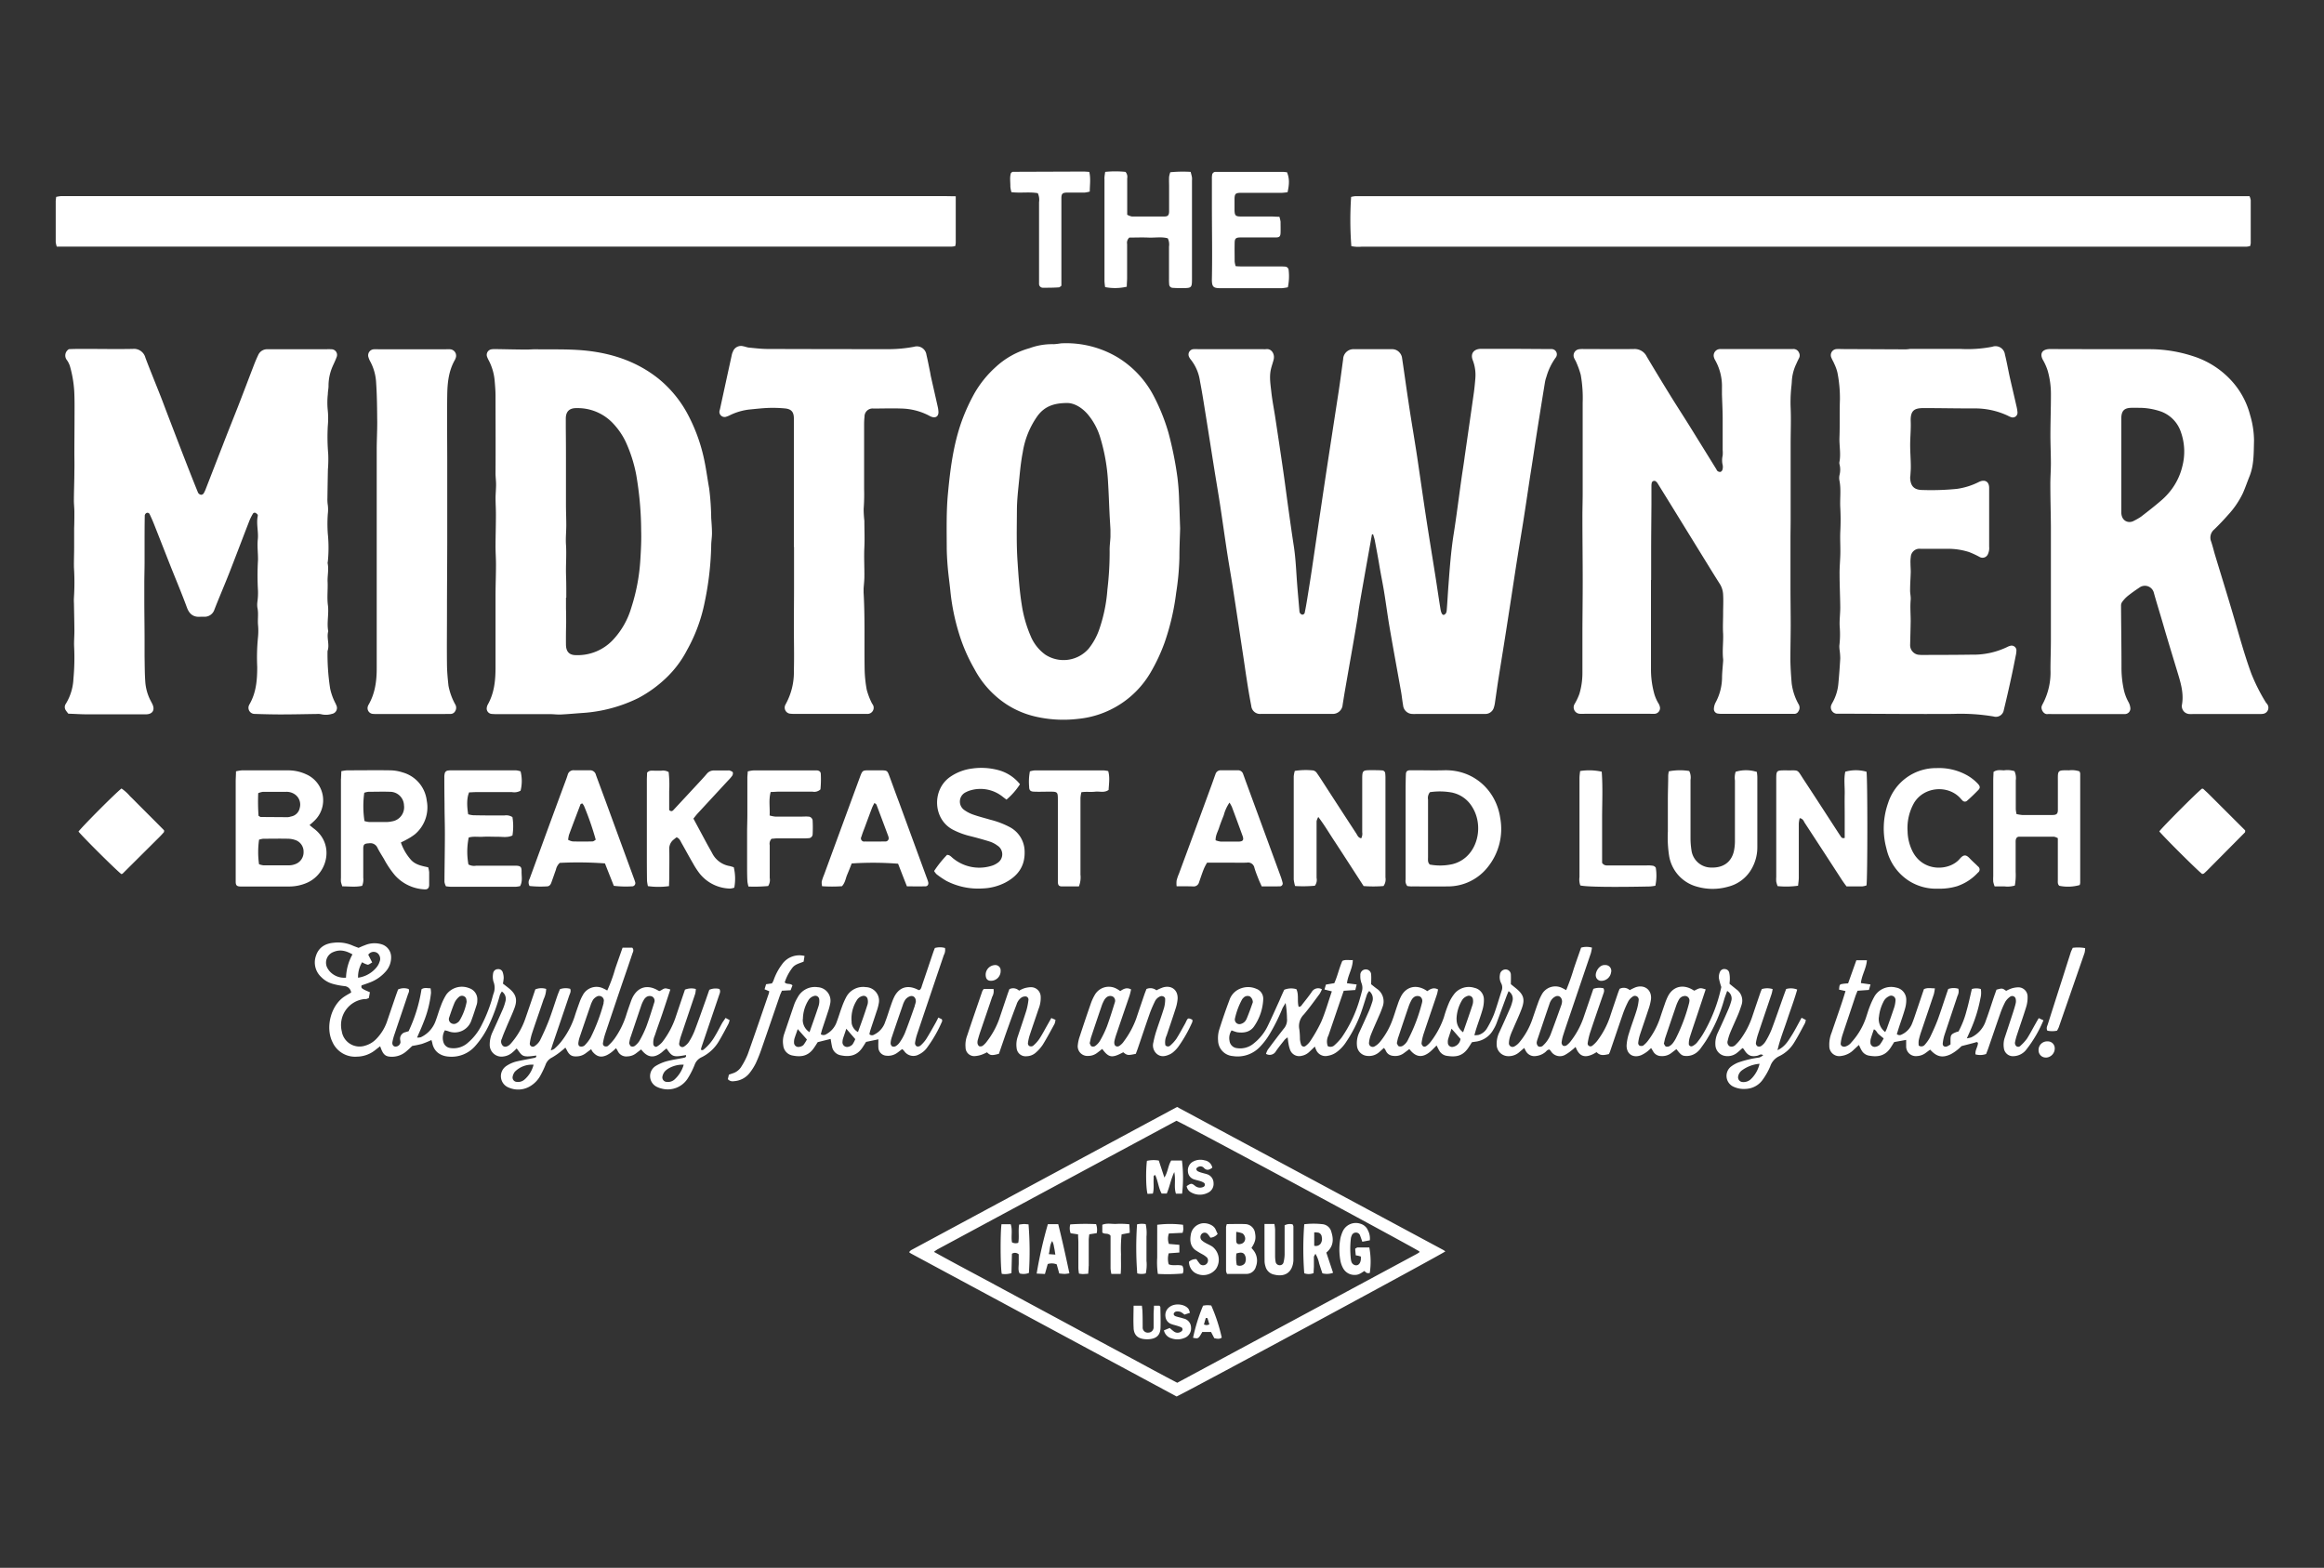 <?xml version="1.0" encoding="UTF-8"?>
<svg xmlns="http://www.w3.org/2000/svg" id="Layer_1" data-name="Layer 1" viewBox="0 0 720 485.79">
  <rect x="0" y="0" width="720" height="485.79" fill="#333333" stroke="none"/>
  <defs>
    <style>.cls-1{fill:#fff;}</style>
  </defs>
  <title>MidtownerSecondaryExtended</title>
  <path class="cls-1" d="M425.05,165.56l-2,11.17c-.64,3.65-1.29,7.29-1.91,10.93-.25,1.46-.41,2.94-.65,4.4q-.94,5.59-1.93,11.2t-2,11.44c-.2,1.21-.39,2.43-.59,3.64a3.06,3.06,0,0,1-3.16,2.87c-.49,0-1,0-1.49,0H392.06c-.49,0-1,0-1.49,0a2.71,2.71,0,0,1-2.91-2.47c-.54-2.75-1-5.52-1.42-8.29-.34-2.11-.63-4.24-.95-6.36-1.12-7.41-2.23-14.82-3.38-22.23-.54-3.5-1.17-7-1.71-10.5-.76-5-1.45-9.94-2.2-14.9-.58-3.75-1.22-7.48-1.82-11.23-.88-5.53-1.74-11.06-2.63-16.6-.57-3.49-1.09-7-1.78-10.48a13.74,13.74,0,0,0-2.87-6.75,3.74,3.74,0,0,1-.52-.83,1.67,1.67,0,0,1,1.33-2.38,14.62,14.62,0,0,1,1.48,0h20.06a6.54,6.54,0,0,0,1,0c1.63-.25,2.78,1.49,2.34,3.22-.25,1-.58,1.89-.81,2.84-.61,2.47-.15,4.93.11,7.38.29,2.61.82,5.2,1.21,7.81.85,5.61,1.7,11.23,2.51,16.86.56,3.91,1.06,7.84,1.61,11.76.52,3.75,1.05,7.51,1.63,11.26.48,3.19.66,6.39.87,9.6.23,3.45.56,6.89.85,10.34a1.36,1.36,0,0,0,.18.71,1.2,1.2,0,0,0,.74.5.87.87,0,0,0,.7-.51c.31-1.44.56-2.91.8-4.37.5-3.09,1-6.19,1.46-9.28.94-6.36,1.86-12.72,2.81-19.07q1.23-8.33,2.5-16.63c1-6.51,2-13,3-19.52.49-3.25.91-6.52,1.36-9.78a3.2,3.2,0,0,1,3.45-3.11c3.88,0,7.76,0,11.64,0a3,3,0,0,1,2.4,1.06,3.12,3.12,0,0,1,.74,1.5c.69,4.56,1.3,9.13,2,13.7.48,3.26,1,6.51,1.54,9.77.39,2.44.79,4.88,1.16,7.32.94,6.36,1.84,12.72,2.81,19.08.92,6,1.91,12,2.86,18,.53,3.35,1,6.69,1.54,10,.22,1.41.65,2.08,1.14,1.86.82-.36.79-1.19.85-1.89.19-2.39.31-4.78.49-7.16.4-5.34.78-10.67,1.63-16,.9-5.7,1.6-11.43,2.41-17.14.32-2.28.71-4.55,1-6.84.95-6.6,1.91-13.21,2.84-19.81.2-1.47.34-2.94.46-4.42a12.76,12.76,0,0,0-.79-5.58c-.91-2.33.6-3.57,2.58-3.56,3.3,0,6.61,0,9.91,0l11.14.07a6.26,6.26,0,0,1,.75,0,1.63,1.63,0,0,1,1.3,2.65,19,19,0,0,0-2.89,6,9.55,9.55,0,0,0-.44,1.67q-1.31,8-2.58,16.09c-.67,4.31-1.3,8.63-2,12.95-.7,4.63-1.38,9.27-2.11,13.91-.56,3.58-1.18,7.15-1.74,10.73-.66,4.14-1.28,8.29-1.92,12.44-.73,4.72-1.45,9.44-2.2,14.16-.63,4-1.29,8-1.92,12-.35,2.28-.66,4.57-1,6.85a9.3,9.3,0,0,1-.37,1.68,2.73,2.73,0,0,1-2.61,1.93c-.33,0-.66,0-1,0H438.75a10.22,10.22,0,0,1-1.24,0,2.93,2.93,0,0,1-2.81-2.65c-.25-1.38-.38-2.78-.62-4.16-1.18-6.65-2.42-13.29-3.56-19.95-.63-3.65-1.1-7.33-1.7-11-.43-2.68-1-5.34-1.44-8s-.95-5.36-1.45-8c-.12-.63-.35-1.25-.52-1.87ZM26.85,221.34c6.11,0,12.21,0,18.32,0,2.09,0,2.95-1.33,2-3.25-.18-.37-.38-.73-.57-1.1A15,15,0,0,1,45,211.06c-.18-2.55-.16-5.11-.21-7.66,0-1.65,0-3.29,0-4.94,0-4-.07-8.07-.08-12.11,0-1.81,0-3.62,0-5.43,0-2.14.07-4.28.08-6.43,0-1.8,0-3.61,0-5.42,0-3.13,0-6.26.06-9.38a1.07,1.07,0,0,1,.53-.74.75.75,0,0,1,1,.41c.47,1,.89,1.94,1.29,2.94,1.82,4.59,3.61,9.19,5.43,13.79,1.61,4,3.31,8.07,4.81,12.16.78,2.11,2.09,3.06,4.29,2.85.33,0,.67,0,1,0a3.18,3.18,0,0,0,3.22-2.19c1.46-3.76,3.07-7.46,4.55-11.22,2.13-5.44,4.19-10.92,6.31-16.37a16.79,16.79,0,0,1,1.11-2.2.69.69,0,0,1,.62-.26,2,2,0,0,1,.75.53.63.63,0,0,1,.1.47c-.52,2.45.28,4.9,0,7.35-.21,2.12.11,4.24.07,6.35a79.74,79.74,0,0,0,0,9.53,21,21,0,0,1-.19,3.44,6.66,6.66,0,0,0,0,1.72c.38,1.71.08,3.43.18,5.14a20.78,20.78,0,0,1,0,4.17,63.47,63.47,0,0,0-.23,9.14c0,4-.32,7.9-2.36,11.47a3.61,3.61,0,0,0-.22.44,1.9,1.9,0,0,0,1.76,2.6c2.71.09,5.43.16,8.15.16,3.71,0,7.43-.09,11.14-.14a4.49,4.49,0,0,1,1.47.11,6.33,6.33,0,0,0,3.18-.13,1.87,1.87,0,0,0,1.51-2.37,10.24,10.24,0,0,0-.5-1.13,18,18,0,0,1-1.55-4.42,69.92,69.92,0,0,1-.8-11.56c.72-2-.35-4.1.22-6.12-.5-2.69.25-5.38-.1-8.08-.31-2.35,0-4.74-.09-7.11-.11-2,.42-3.93,0-5.9a2.18,2.18,0,0,1,.06-.49,42.91,42.91,0,0,0,0-8.63,42.51,42.51,0,0,1,0-6.18,11,11,0,0,0,0-2.69,11.77,11.77,0,0,1-.12-2.22q.06-4.43.15-8.83a38.42,38.42,0,0,0,.09-4.91,60.79,60.79,0,0,1-.12-8.64,25.26,25.26,0,0,0-.05-5.14,23.76,23.76,0,0,1,.06-4.69c0-.82.21-1.64.21-2.46a15,15,0,0,1,1.22-6c.43-1,.91-1.94,1.27-2.94a1.75,1.75,0,0,0-1.58-2.48,16.6,16.6,0,0,0-1.73,0H89.38c-2.14,0-4.29,0-6.44,0A3,3,0,0,0,80,110c-.42.89-.82,1.8-1.18,2.72-1.74,4.52-3.45,9.06-5.21,13.57C72.07,130.21,70.49,134.1,69,138c-1.74,4.44-3.45,8.89-5.19,13.34a8.87,8.87,0,0,1-.73,1.56,1,1,0,0,1-.82.41,1.33,1.33,0,0,1-.9-.65c-1.4-3.42-2.75-6.87-4.09-10.32-1.82-4.68-3.61-9.37-5.41-14.06-.65-1.69-1.27-3.38-1.93-5.07-.9-2.3-1.83-4.59-2.74-6.89-.73-1.83-1.46-3.66-2.15-5.51a3.66,3.66,0,0,0-3.91-2.7c-4.95.1-9.9,0-14.85,0-1.72,0-3.43,0-4.93.08a2.28,2.28,0,0,0-.58,3.44,7,7,0,0,1,.88,1.77A36.09,36.09,0,0,1,23,121.23c.13,2.55.1,5.1.09,7.65,0,3.86-.05,7.73-.05,11.59,0,1.81.06,3.62,0,5.43,0,3-.13,6.1-.15,9.14,0,1.15.14,2.31.15,3.46,0,1.73,0,3.46-.07,5.19,0,1.89,0,3.78,0,5.67,0,2.14-.09,4.28-.06,6.42a75.27,75.27,0,0,1,0,9.38,14.29,14.29,0,0,0,0,1.73c.05,2.88.12,5.76.14,8.64,0,1.65-.16,3.29-.08,4.93a70.87,70.87,0,0,1-.22,9.88,16.17,16.17,0,0,1-2.34,7.71,1.79,1.79,0,0,0,0,2.09,10.67,10.67,0,0,0,.77,1C23.07,221.2,25,221.33,26.85,221.34Zm484.69-41.63c0-2.89,0-5.77,0-8.66,0-4.87.06-9.73.09-14.6,0-2,0-3.95,0-5.93a4.61,4.61,0,0,1,.12-1,.82.82,0,0,1,1.21-.39,2.89,2.89,0,0,1,.52.53q3.84,6.19,7.67,12.42l6.22,10.09c1.82,2.94,3.61,5.89,5.47,8.8a6.74,6.74,0,0,1,1,3.26c.12,2,0,3.95,0,5.93s-.13,4.1,0,6.15c.11,2.63-.29,5.25,0,7.87a3.64,3.64,0,0,1,0,.74c-.11,1.57-.28,3.12-.33,4.69a16.61,16.61,0,0,1-2,8.07,4.58,4.58,0,0,0-.52,1.86,1.41,1.41,0,0,0,1.27,1.57,9.06,9.06,0,0,0,1.48.08h21c.42,0,.83,0,1.24,0a1.38,1.38,0,0,0,1.18-.77,2,2,0,0,0,.13-2.09,17.82,17.82,0,0,1-2.2-6.51c-.21-2.47-.38-4.94-.41-7.41,0-3.53.09-7.07.1-10.6,0-3.7-.06-7.41-.07-11.12q0-8,0-16.06c0-1.81.05-3.62.05-5.43q0-8.28,0-16.57c0-2.39,0-4.77,0-7.16,0-3.7.16-7.41,0-11.11a44.69,44.69,0,0,1,.14-5.67c.07-.82.19-1.64.22-2.47a14.22,14.22,0,0,1,1.39-5.47c.26-.6.55-1.2.85-1.79a1.78,1.78,0,0,0,0-1.65,1.85,1.85,0,0,0-2-1.15c-7.51,0-15,0-22.53,0a2,2,0,0,0-1.88,2.36,3.9,3.9,0,0,0,.46,1.14,16.46,16.46,0,0,1,2.07,8.55c0,.66,0,1.32,0,2,.08,2.38.2,4.76.22,7.14,0,3.36,0,6.72,0,10.08a10,10,0,0,1,0,1.73,6.31,6.31,0,0,0,0,2.93,3,3,0,0,1-.07,1.46,1.05,1.05,0,0,1-.62.68,1.3,1.3,0,0,1-.88-.26c-.19-.12-.28-.4-.41-.61q-4.15-6.71-8.31-13.42c-2-3.21-4.07-6.38-6.05-9.6q-3.64-5.89-7.18-11.85a4.15,4.15,0,0,0-4-2.34c-5.2.07-10.4,0-15.59,0a7.23,7.23,0,0,0-1.48.08,1.94,1.94,0,0,0-1.45,2.65c.22.54.56,1,.76,1.56a25.18,25.18,0,0,1,1.31,3.71,40.64,40.64,0,0,1,.6,8.61c0,3.71,0,7.42,0,11.13,0,5.61,0,11.23,0,16.84,0,2.56-.09,5.11-.08,7.67,0,6.6.09,13.2.09,19.8,0,5-.07,10.05-.09,15.08,0,4.37,0,8.74,0,13.12a22.65,22.65,0,0,1-.93,6.58,18.57,18.57,0,0,1-1.47,3.12,2,2,0,0,0,1.61,3.07,12.15,12.15,0,0,0,1.48,0h20.32a12.19,12.19,0,0,0,1.48,0,1.78,1.78,0,0,0,1.55-1.91,3.36,3.36,0,0,0-.51-1.36,12.26,12.26,0,0,1-1.4-3.41,28.43,28.43,0,0,1-.89-7.1c0-3.05,0-6.1,0-9.15V179.71Zm125.27-71.55c-.66,0-1.32,0-2,0-2.25.15-2.89,1.53-1.9,3.35a17.12,17.12,0,0,1,1.49,3.37,26.32,26.32,0,0,1,1,7.34c0,4.2-.15,8.41-.16,12.62,0,2.88.14,5.75.15,8.63,0,2.23-.18,4.45-.17,6.68,0,4.35.14,8.71.17,13.07,0,3.46,0,6.92,0,10.38V188c0,3.46,0,6.92,0,10.38,0,3-.13,6.08-.13,9.13a20.82,20.82,0,0,1-2.22,10.26c-.16.29-.31.59-.44.89-.47,1,.52,2.79,1.79,2.6a8.42,8.42,0,0,1,1.23,0H657c.41,0,.82,0,1.23,0a1.72,1.72,0,0,0,1.77-1.93,4.81,4.81,0,0,0-.6-1.84,14.36,14.36,0,0,1-1.5-4.17,31.38,31.38,0,0,1-.64-6.63c0-6.35-.11-12.7-.14-19.06a1.94,1.94,0,0,1,.37-1.14,10.11,10.11,0,0,1,1.67-1.79c1.15-.92,2.37-1.78,3.6-2.6a2.87,2.87,0,0,1,4.54,1.62c.88,3.18,1.88,6.32,2.79,9.48,1.53,5.3,3.16,10.57,4.75,15.84.93,3.09,1.75,6.17,1.13,9.46a2.45,2.45,0,0,0,2.25,2.74,8.38,8.38,0,0,0,1.23,0h20.32a6.65,6.65,0,0,0,1.48-.08,1.9,1.9,0,0,0,1.22-2.89c-.18-.27-.43-.5-.59-.79a56.78,56.78,0,0,1-4.42-8.82c-2.15-5.88-3.77-11.92-5.54-17.92-1.83-6.24-3.77-12.46-5.65-18.68-.43-1.42-.76-2.87-1.24-4.27a3.29,3.29,0,0,1,1-3.77c1.47-1.43,2.9-2.93,4.26-4.48a27.1,27.1,0,0,0,4.57-6.71c.77-1.73,1.37-3.53,2.08-5.28,1.41-3.53,1.27-7.28,1.38-11a28.06,28.06,0,0,0-1.23-8,25,25,0,0,0-5.89-10.73,27.24,27.24,0,0,0-11.78-7.46,43.29,43.29,0,0,0-13.12-2.16c-4.87,0-9.74,0-14.61,0Zm32.79,19.39a10.21,10.21,0,0,1,6.09,6.41,18.1,18.1,0,0,1,.44,10.46,19.61,19.61,0,0,1-3.14,6.93,21,21,0,0,1-3.13,3.47c-2.1,1.84-4.31,3.55-6.52,5.26a17.94,17.94,0,0,1-2.13,1.24c-1.65,1-3.86.24-4-2.35,0-.65,0-1.31,0-2,0-5.28,0-10.56,0-15.83,0-3.45,0-6.9,0-10.35,0-.5,0-1,0-1.49.11-2,.91-2.83,2.9-2.93,1-.05,2,0,3.11,0A20.92,20.92,0,0,1,669.6,127.55ZM163.11,108.31c-3.22,0-6.44-.1-9.65-.14a6.3,6.3,0,0,0-1.23.07,1.74,1.74,0,0,0-1.35,2.25,9,9,0,0,0,.62,1.34,16.74,16.74,0,0,1,1.73,5.89c.14,1.64.29,3.29.29,4.94,0,8,.06,16,0,24,0,1.16.17,2.31.17,3.46,0,1.4-.15,2.79-.16,4.19,0,1.72.12,3.44.11,5.16,0,3.28-.11,6.57-.12,9.85,0,1.89.15,3.79.14,5.68,0,3-.12,6.07-.14,9.1,0,3.79,0,7.57,0,11.35s0,7.56,0,11.35c0,4-.37,7.91-2.39,11.49a2.78,2.78,0,0,0-.31.92,1.67,1.67,0,0,0,1.45,2,18.62,18.62,0,0,0,2,.07h16.1c1.14,0,2.3.17,3.44.11,2.3-.11,4.6-.34,6.9-.49a45.8,45.8,0,0,0,17-4.58,38.54,38.54,0,0,0,8.59-6.18,32.66,32.66,0,0,0,6.52-8.65,50.59,50.59,0,0,0,5.52-15,94.18,94.18,0,0,0,2-17.4c0-1.31.25-2.62.24-3.93,0-1.56-.14-3.12-.24-4.68a79.53,79.53,0,0,0-.63-9.12c-.51-2.83-.88-5.69-1.46-8.51a53.19,53.19,0,0,0-4.79-13.73,36.09,36.09,0,0,0-9.53-11.85c-6.31-5-13.59-7.57-21.53-8.53-5.51-.66-11-.42-16.44-.51C164.92,108.22,164,108.32,163.11,108.31Zm12.32,72.92c0-1.48-.09-3-.09-4.45,0-2.7.19-5.41,0-8.12-.12-2,.1-3.94.1-5.92s-.09-4.1-.1-6.15c0-3.05,0-6.09,0-9.14,0-1.8,0-3.6,0-5.41q0-4.68-.05-9.38c0-1,0-2,0-2.95,0-2.23,1.14-3.3,3.38-3.25A15,15,0,0,1,190,131.27a22.31,22.31,0,0,1,3.78,5.48,44.26,44.26,0,0,1,3.32,10.32,104,104,0,0,1,1.54,17.44c.09,3-.07,5.92-.25,8.86a59.68,59.68,0,0,1-2.83,15,24.69,24.69,0,0,1-5.75,10A15,15,0,0,1,178.45,203c-2.12,0-3.09-1.1-3.11-3.3s0-4.43.06-6.64c0-1.47,0-2.94-.05-4.42,0-1.15,0-2.31,0-3.46h.09C175.44,183.85,175.45,182.54,175.43,181.23Zm189.89-25.69a74.63,74.63,0,0,0-.54-7.64A110.79,110.79,0,0,0,362,134.08a61.41,61.41,0,0,0-4.48-11.21,30.52,30.52,0,0,0-11.12-12.05,31.07,31.07,0,0,0-17.72-4.43,21.42,21.42,0,0,1-2.21.26,20.16,20.16,0,0,0-7.51,1.24,25.39,25.39,0,0,0-10.49,5.85,33.3,33.3,0,0,0-6.5,8,59.29,59.29,0,0,0-4,8.72c-2.61,7.28-3.58,14.88-4.29,22.52-.51,5.44-.39,10.89-.37,16.34,0,2.22.14,4.45.33,6.66.22,2.54.6,5.06.84,7.6A67.53,67.53,0,0,0,297,195.94a53.29,53.29,0,0,0,4.87,11.33,29.77,29.77,0,0,0,10,11,28,28,0,0,0,8.82,3.74,38.36,38.36,0,0,0,13.26.74,29.26,29.26,0,0,0,22.48-14.32,55.54,55.54,0,0,0,4.39-9.37,74.82,74.82,0,0,0,3.57-15.38,81.45,81.45,0,0,0,1-10.82c0-3.38.17-6.76.23-9.13C365.49,160.32,365.45,157.93,365.32,155.54ZM337,128.38a20.13,20.13,0,0,1,3.84,7.11,57.59,57.59,0,0,1,2.44,13.83c.21,3.29.31,6.59.47,9.88.08,1.64.2,3.29.28,4.93,0,.74,0,1.49,0,2.23-.07,1.47-.3,2.95-.25,4.43a97.46,97.46,0,0,1-.69,11.84,48.15,48.15,0,0,1-2.43,12.09,20,20,0,0,1-3.39,6.28,10.32,10.32,0,0,1-13.46,1.82,13.42,13.42,0,0,1-4.52-5.78,39.33,39.33,0,0,1-2.75-9.71c-.7-4.4-1-8.83-1.29-13.27-.37-5.28-.23-10.55-.2-15.83,0-3.36.42-6.73.75-10.08.26-2.7.55-5.41,1.07-8.07a26.39,26.39,0,0,1,4.66-11.33c2.07-2.71,4.81-3.88,9.1-3.87C332.66,124.86,335.06,126.13,337,128.38Zm84.82-51.94H694c.57,0,1.15,0,1.73,0s.93-.11,1.36-.17a5.48,5.48,0,0,0,.21-.87c0-4.46,0-8.92,0-13.38a4.85,4.85,0,0,0-.38-1.24H422.17c-.74,0-1.49,0-2.23,0a9.25,9.25,0,0,0-1.35.24,107.36,107.36,0,0,0,.07,15.25A10.87,10.87,0,0,0,421.79,76.44ZM292.38,60.77H21.09c-.74,0-1.48,0-2.23,0a12.15,12.15,0,0,0-1.45.24,12.71,12.71,0,0,0-.15,1.32q0,6.32,0,12.63a6.76,6.76,0,0,0,.33,1.45H294.93a7.4,7.4,0,0,0,1-.15,6,6,0,0,0,.17-1c0-4.7,0-9.4,0-14.44C294.67,60.81,293.52,60.77,292.38,60.77Zm297.88,47.48-19.81-.09a10.36,10.36,0,0,0-1.48,0,1.89,1.89,0,0,0-1.56,2.74c.23.61.61,1.18.85,1.79a13.53,13.53,0,0,1,1,2.78,40.91,40.91,0,0,1,.77,8.32c-.14,3.9,0,7.8-.14,11.7-.1,2.52.47,5.06,0,7.59a1.64,1.64,0,0,0,0,.73,6.65,6.65,0,0,1,0,3.43,4.33,4.33,0,0,0,0,1.72c.54,2.78.09,5.57.25,8.36a70.82,70.82,0,0,1,0,7.43c-.11,2.46.09,4.92,0,7.38-.06,1.88-.24,3.76-.22,5.64,0,3.5.18,7,.21,10.5,0,2.05-.32,4.13-.15,6.17a29.61,29.61,0,0,1-.13,5.65,9.16,9.16,0,0,0,.1,1.47,20.5,20.5,0,0,1,.18,2.46c-.15,2.55-.33,5.1-.57,7.64a14.56,14.56,0,0,1-1.86,6.09,4.92,4.92,0,0,0-.42.9,2,2,0,0,0,1.67,2.5c.33,0,.66,0,1,0,11.71,0,23.43.14,35.15.06a61.26,61.26,0,0,1,12.55.8,2.48,2.48,0,0,0,3.15-2q1.22-5,2.32-10.12c.5-2.25.94-4.52,1.39-6.78a7.59,7.59,0,0,0,.2-1.7,1.5,1.5,0,0,0-1.74-1.34,4.51,4.51,0,0,0-1.16.43,24.12,24.12,0,0,1-11,2.35c-4.86.08-9.73.07-14.59.09a11.89,11.89,0,0,1-2-.08,3,3,0,0,1-2.44-3c.06-2.46.13-4.91.17-7.37,0-2.22-.2-4.43,0-6.65.08-1-.2-2-.18-2.95,0-1.88.15-3.75.2-5.63,0-.91-.08-1.81-.08-2.72a10.43,10.43,0,0,1,.09-1.94,2.7,2.7,0,0,1,3.05-2.55c2.88,0,5.77,0,8.66,0a21.39,21.39,0,0,1,6.32,1,27.43,27.43,0,0,1,3.35,1.56,1.81,1.81,0,0,0,2.49-.84,4.54,4.54,0,0,0,.41-2.4V157.38c0-2.07,0-4.13,0-6.19s-1.41-2.72-3.18-1.85a21.76,21.76,0,0,1-6.8,2.14,80.3,80.3,0,0,1-10.63.35c-2.61,0-3.76-1.18-3.86-3.77a6,6,0,0,1,.07-.73c.05-.91.14-1.81.13-2.72,0-2.22-.2-4.44-.2-6.66,0-2.47.27-4.95.17-7.41-.13-3.5,1.27-4.1,4.09-4.09,5.19,0,10.37.12,15.56.1a23.85,23.85,0,0,1,10.52,2.3,5.24,5.24,0,0,0,.91.4,1.47,1.47,0,0,0,2-1.49,11.88,11.88,0,0,0-.34-2c-.65-2.89-1.34-5.77-2-8.67-.54-2.41-.95-4.85-1.55-7.25a2.94,2.94,0,0,0-3.91-2.4,40,40,0,0,1-9.83.68c-5.2,0-10.4,0-15.65,0C591.25,108.19,590.76,108.25,590.26,108.25ZM246,169.44c0,.74,0,1.48,0,2.23,0,3.46,0,6.92,0,10.38,0,4-.05,7.92-.05,11.87,0,4.63.13,9.25,0,13.87A20.4,20.4,0,0,1,243.52,218c-.08.15-.15.3-.23.44a1.9,1.9,0,0,0,1.35,2.68,12.88,12.88,0,0,0,2,.08h20.81l1.49,0a1.91,1.91,0,0,0,1.64-2.5c-.15-.38-.44-.7-.6-1.08a21.61,21.61,0,0,1-1.46-3.92,39.22,39.22,0,0,1-.65-6.39c-.13-7.91.14-15.82-.32-23.72,0-.41,0-.83,0-1.24.08-1.15.22-2.29.24-3.44.05-3.12-.16-6.24,0-9.36.13-2.72,0-5.44,0-8.16a32.9,32.9,0,0,1-.22-3.69,60.19,60.19,0,0,0,.14-6.15c0-6.68,0-13.36,0-20a22.57,22.57,0,0,1,.13-2.47,2.48,2.48,0,0,1,2.76-2.49c2.89,0,5.78-.11,8.65,0a19.36,19.36,0,0,1,8.55,2.18,5.94,5.94,0,0,0,.67.33c1.37.56,2.34-.08,2.27-1.52a9.17,9.17,0,0,0-.26-1.72c-.68-3.05-1.38-6.1-2.07-9.16-.11-.48-.17-1-.27-1.46-.37-1.77-.7-3.56-1.12-5.32a3,3,0,0,0-3.85-2.47,42.67,42.67,0,0,1-8.12.74q-18.58,0-37.15-.06c-2,0-4-.25-5.91-.43-.57-.06-1.12-.31-1.68-.4a2.66,2.66,0,0,0-3.24,1.64,4.51,4.51,0,0,0-.38,1.16q-1.83,8.34-3.63,16.68a6.15,6.15,0,0,0-.18.71,1.61,1.61,0,0,0,1.92,1.69,7,7,0,0,0,1.37-.54,18.55,18.55,0,0,1,5.91-1.74c2-.19,3.93-.42,5.9-.5a40.69,40.69,0,0,1,5.18.15c2,.18,2.77,1.09,2.79,3.05,0,2.3,0,4.61,0,6.92q0,7.18,0,14.36c0,2.72,0,5.44,0,8.16v10.39ZM137.91,221.22c.58,0,1.15,0,1.73,0a1.64,1.64,0,0,0,1.39-.88,2,2,0,0,0,0-2.09,19.42,19.42,0,0,1-2.09-5.79c-.23-2.13-.43-4.27-.46-6.4-.07-5.69,0-11.38,0-17.08,0-7.09.07-14.18.08-21.28,0-8.16,0-16.33,0-24.49,0-6.93-.1-13.86,0-20.79.05-3.71.42-7.42,2.3-10.77a4,4,0,0,0,.3-.67,2,2,0,0,0-1.63-2.75,12.3,12.3,0,0,0-1.49,0h-20.8a10.36,10.36,0,0,0-1.48,0,1.88,1.88,0,0,0-1.58,2.54,6.5,6.5,0,0,0,.59,1.35,15.62,15.62,0,0,1,1.77,6.64c.27,4,.29,8.07.33,12.1,0,2.8-.15,5.6-.16,8.4,0,4.69,0,9.38,0,14.07,0,4.36,0,8.72,0,13.07,0,3.46,0,6.91,0,10.37q0,7.65,0,15.32c0,5,0,10,0,15.06,0,3.92-.52,7.72-2.51,11.19a2,2,0,0,0-.21.45,1.78,1.78,0,0,0,1.42,2.4,12.46,12.46,0,0,0,1.73.05h20.81Zm245.35,98.62c2,.3,3.91,0,5.16-1.66a15.93,15.93,0,0,0,2.94-8.53,3.25,3.25,0,0,0-2.19-3.28,6.33,6.33,0,0,0-4.59-.16,5.78,5.78,0,0,0-3.71,3.73q-1.74,4.63-3.22,9.36a9.17,9.17,0,0,0-.27,3.18,4.92,4.92,0,0,0,4.55,4.75,9.52,9.52,0,0,0,8.36-2.8,21.17,21.17,0,0,0,3-3.92,58,58,0,0,0,4-8c.2-.48.52-.9,1-1.74a30.9,30.9,0,0,1,.43,4.8,4.13,4.13,0,0,1-1,3.18c-1.69,2.14-3.32,4.32-4.95,6.51a6.76,6.76,0,0,0-.55,1.28,2.21,2.21,0,0,0,3.1-.86c.85-1.22,1.79-2.37,2.71-3.54a6.23,6.23,0,0,1,.89-.7c.12.82.16,1.38.27,1.92a10,10,0,0,0,.48,1.9,3,3,0,0,0,3.62,1.89,4.63,4.63,0,0,0,2.38-1.25c.53-.49,1.05-1,1.69-1.62a7.53,7.53,0,0,0,.38,1,3.14,3.14,0,0,0,3.66,1.86,6.29,6.29,0,0,0,2.91-1.29,11.71,11.71,0,0,0,2.81-3.1,41,41,0,0,0,4.49-8.8c.69-1.94,1.27-3.92,1.92-5.88a5.84,5.84,0,0,1,.65-1,3,3,0,0,1,1,3.26c-.3.94-.62,1.88-1,2.79q-1.49,3.39-3.06,6.77a7.71,7.71,0,0,0-.72,4.09,3.45,3.45,0,0,0,3.21,3.2,4.73,4.73,0,0,0,3.48-1c.57-.45,1.09-1,1.66-1.47a3.36,3.36,0,0,1,.49.66c.63,1.58,1.89,1.91,3.42,1.82a4.38,4.38,0,0,0,2.28-.87c.57-.41,1.13-.84,1.69-1.26,1.95,2.55,4,2.81,6.37.89a14.83,14.83,0,0,0,1.07-1l1-1c.33.64.56,1.17.87,1.66a3.22,3.22,0,0,0,2.17,1.53c2.59.41,4.77.32,6.61-2.21.48-.66.89-1.37,1.31-2l1.08-.16a7.25,7.25,0,0,0,5.54-3.72,11.6,11.6,0,0,0,1-2c1-2.7,2-5.42,3-8.13.21-.58.46-1.14.72-1.8a2.76,2.76,0,0,1,1.18,3.17,12.82,12.82,0,0,1-.8,2.33c-1.06,2.42-2.13,4.84-3.24,7.23a8.23,8.23,0,0,0-.83,3.83,3.61,3.61,0,0,0,3.67,3.58,4.94,4.94,0,0,0,3.39-1.28l1.49-1.27c.22.45.35.76.51,1a3,3,0,0,0,3.15,1.5,5.51,5.51,0,0,0,2.72-1.09c.46-.31.72-.93,1.46-.9.13.15.28.32.42.5a3.29,3.29,0,0,0,4.33,1.17,14.23,14.23,0,0,0,2.22-1.54c.37-.28.71-.61,1.1-.95,1.06,2.82,2.65,3.49,5.24,2.31.44-.2.86-.47,1.27-.7,1.18,1.3,2.5.88,3.8.61.15-.34.28-.55.35-.78,1.34-3.9,2.65-7.82,4-11.71a30.39,30.39,0,0,1,1.66-3.85,4.16,4.16,0,0,1,1.31-1.43,1.17,1.17,0,0,1,1.92,1,16.15,16.15,0,0,1-.7,3.37c-.71,2.29-1.58,4.52-2.27,6.81a15.13,15.13,0,0,0-.78,3.86c-.07,2.71,2,4.06,4.5,3.07a9.48,9.48,0,0,0,1.9-1.14,13.54,13.54,0,0,0,1.19-1.08c.24.4.46.72.65,1.07a2.8,2.8,0,0,0,2.45,1.42,4.65,4.65,0,0,0,3.24-1l1.5-1.15c1.47,1.91,1.81,2.12,3.22,2.13a5.1,5.1,0,0,0,3.55-1.52,4.52,4.52,0,0,0,.65-.73c.63-.87,1.27-1.74,1.84-2.64a48.65,48.65,0,0,0,5.55-12.66c.25-.85.59-1.67.91-2.6a2.66,2.66,0,0,1,1.27,3.13,19.64,19.64,0,0,1-1,2.79q-1.53,3.52-3.16,7a7.56,7.56,0,0,0-.75,3.85,3.57,3.57,0,0,0,3.31,3.4,4.66,4.66,0,0,0,3.46-1.06c.57-.45,1.09-.95,1.62-1.42.2.16.35.23.42.36,1.14,1.93,2.22,2.45,4.23,2,.53-.12,1-.68,1.77-.14a4.5,4.5,0,0,1-1.22.71,32.67,32.67,0,0,0-6.48,1.53,9.32,9.32,0,0,0-2.34,1.33,3.68,3.68,0,0,0,.81,6.17,7.55,7.55,0,0,0,3.85.69,6.72,6.72,0,0,0,5.25-2.88,21.27,21.27,0,0,0,2.3-4.08,5.38,5.38,0,0,1,2.82-3.19,10.94,10.94,0,0,0,4.67-4.32c1.18-1.89,2.19-3.88,3.25-5.83a5.64,5.64,0,0,0,.3-1.05l-1.32-.69c-1.08,1.94-2,3.78-3.09,5.51s-2.11,3.48-4.37,4.54c.78-3.43,2-6.38,3-9.41s2.2-6.19,3.1-9.38a5.36,5.36,0,0,0-3.42-.17c-.34.91-.68,1.82-1,2.74-1.17,3.27-2.28,6.55-3.51,9.79a24.75,24.75,0,0,1-1.89,3.74,4.74,4.74,0,0,1-1.35,1.4,1.25,1.25,0,0,1-1.13.07,1.2,1.2,0,0,1-.5-1,18,18,0,0,1,.71-2.87c1.38-4.15,2.8-8.28,4.19-12.43a11.81,11.81,0,0,0,.29-1.42,5.82,5.82,0,0,0-3.34,0c-.17.39-.34.76-.47,1.15q-1.32,3.85-2.62,7.73a25.73,25.73,0,0,1-3.58,6.75,13.62,13.62,0,0,1-1.49,1.65,1.63,1.63,0,0,1-1.81.45,1.45,1.45,0,0,1-.61-1.72,15.56,15.56,0,0,1,.81-2.59c.79-1.9,1.67-3.77,2.47-5.67.38-.91.69-1.85,1-2.8a4.23,4.23,0,0,0-1.56-4.84l-2.14-1.73c0-.51.1-1,.08-1.48a8.52,8.52,0,0,0-.19-2,1.41,1.41,0,0,0-1.22-1.08,1.45,1.45,0,0,0-1.64.83,4.07,4.07,0,0,0-.35,1.9,20.47,20.47,0,0,0,.76,2.82,48.73,48.73,0,0,1-5.62,14.48,23.22,23.22,0,0,1-2,2.83,4.75,4.75,0,0,1-1.35,1,.78.78,0,0,1-1.1-.63,6.91,6.91,0,0,1,.25-1.93c.77-2.44,1.6-4.86,2.41-7.28.86-2.58,1.71-5.16,2.57-7.74-1.71-.53-1.71-.53-3.54.4l-.62-.36c-3-1.72-6-.9-7.53,2.09a17.74,17.74,0,0,0-.94,2.29q-.82,2.33-1.59,4.69a24.42,24.42,0,0,1-3.61,6.73,7.74,7.74,0,0,1-1.55,1.58,1.42,1.42,0,0,1-1.13,0,1,1,0,0,1-.4-.82,13.23,13.23,0,0,1,.5-2.41c.87-2.67,1.81-5.31,2.68-8a15.92,15.92,0,0,0,.78-3.11c.32-2.91-2-4.7-4.79-3.72a16.32,16.32,0,0,0-1.79.87,2.75,2.75,0,0,0-3.14-.4c-.19.48-.38.94-.54,1.4-.84,2.5-1.7,5-2.52,7.51a26.21,26.21,0,0,1-3.72,7,8.59,8.59,0,0,1-1.72,1.74.88.88,0,0,1-1.4-.75,21.14,21.14,0,0,1,.77-3.35c1.29-3.92,2.65-7.82,4-11.73.19-.6.55-1.21.13-2a5.71,5.71,0,0,0-3.13.18q-1.56,4.59-3.12,9.14a25.64,25.64,0,0,1-3.77,6.93,6.79,6.79,0,0,1-1.37,1.41,1.24,1.24,0,0,1-1.11.15,1.26,1.26,0,0,1-.47-1,12.24,12.24,0,0,1,.53-2.4c.73-2.28,1.51-4.54,2.28-6.81q3.13-9.25,6.27-18.51a13.89,13.89,0,0,0,.33-1.68,6.17,6.17,0,0,0-3.36,0c-.77,2.2-1.55,4.37-2.28,6.56a68.1,68.1,0,0,1-2.35,6.61c-.44-.24-.78-.44-1.14-.61a4.77,4.77,0,0,0-6.41,1.94,16.8,16.8,0,0,0-1.2,2.71c-.63,1.71-1.19,3.43-1.79,5.15A22.76,22.76,0,0,1,470.7,323a5.21,5.21,0,0,1-1.52,1.24,1.13,1.13,0,0,1-1.7-1.08,8,8,0,0,1,.41-2.16c.31-.94.74-1.83,1.13-2.75.81-1.89,1.7-3.76,2.41-5.69,1.08-2.91.63-4.36-1.75-6.31l-1.6-1.3c0-1.07.05-2,0-2.88a1.64,1.64,0,0,0-1.5-1.68A1.77,1.77,0,0,0,464.7,302a4,4,0,0,0,.37,2.65,2.8,2.8,0,0,1,.14,2.38c-.8,2.43-1.49,4.9-2.37,7.29a31,31,0,0,1-2.09,4.2,4.66,4.66,0,0,1-2.62,2.15,6.18,6.18,0,0,1-1.35.1c.26-.91.44-1.61.67-2.29.61-1.88,1.31-3.74,1.85-5.64a10.62,10.62,0,0,0,.43-3.16,3.69,3.69,0,0,0-2.91-3.58,5.77,5.77,0,0,0-6.11,1.68,12.92,12.92,0,0,0-1.89,3.16,37.88,37.88,0,0,0-1.46,4.2,26.47,26.47,0,0,1-4.07,7.61,7,7,0,0,1-1.4,1.37,1,1,0,0,1-.91.13,1.28,1.28,0,0,1-.57-1,15.64,15.64,0,0,1,.63-2.87c1.35-4.07,2.75-8.13,4.12-12.2.17-.51.25-1.07.37-1.59-1.33-.72-2.34-.19-3.32.52-.32-.19-.59-.38-.87-.53-2.83-1.52-5.65-.78-7.21,2A17.32,17.32,0,0,0,433,311.3c-.56,1.55-1,3.13-1.59,4.69a23.29,23.29,0,0,1-3.88,6.86,5.63,5.63,0,0,1-1.68,1.39,1.15,1.15,0,0,1-1.72-1.09,9.12,9.12,0,0,1,.63-2.62c.76-1.92,1.63-3.79,2.44-5.68a28.31,28.31,0,0,0,1.1-2.76,4.73,4.73,0,0,0-1.72-5.71c-.66-.48-1.28-1-1.78-1.4,0-1.1.07-2,0-2.9a1.65,1.65,0,0,0-1.75-1.7,1.69,1.69,0,0,0-1.6,1.86,5.87,5.87,0,0,0,.36,2.4,3.9,3.9,0,0,1,.09,2.65c-.15.56-.29,1.11-.46,1.67a40.54,40.54,0,0,1-5.78,12.52,17.22,17.22,0,0,1-2.18,2.34,1.77,1.77,0,0,1-2.13.32,4.18,4.18,0,0,1,.22-3.3q1.71-5,3.43-10.07c.43-1.24.86-2.47,1.3-3.77l3.59-.24.42-1.71-3-.39c.28-2.52,1.77-4.57,1.8-7.18-1.17.09-2.22-.23-3.24.26-1,2.28-1.5,4.73-2.49,6.9l-2.6.44c-.15.51-.28,1-.44,1.53l2.28.57c-1.12,3.26-2,6.44-3.31,9.48a45.84,45.84,0,0,1-3.42,6,6.1,6.1,0,0,1-1.37,1.41.88.88,0,0,1-1.42-.38,7.43,7.43,0,0,1-.36-1.67,26.14,26.14,0,0,0-.18-3,5.1,5.1,0,0,1,1.43-4.73c1.69-2,3.24-4.17,4.82-6.29a9.49,9.49,0,0,0,.74-1.46,2.3,2.3,0,0,0-3.16.82c-.89,1.3-1.88,2.52-2.85,3.75-.28.36-.47.88-1.2.85-.51-1.77.11-3.74-.7-5.45a5.61,5.61,0,0,0-3.77.18c-.47,1-1,2.18-1.47,3.31-1.2,2.62-2.36,5.27-3.62,7.86a15.38,15.38,0,0,1-4.28,5.39,6.51,6.51,0,0,1-5.3,1.52,2.57,2.57,0,0,1-2.28-2.27,4.28,4.28,0,0,1,.64-3.23A13.63,13.63,0,0,0,383.26,319.84Zm100.49-8.5c-1.11,3.11-2.22,6.21-3.39,9.29a9.23,9.23,0,0,1-1.08,1.94,8.24,8.24,0,0,1-1.14,1.3,1.29,1.29,0,0,1-1.56.35,1.51,1.51,0,0,1-.42-1.58,4.77,4.77,0,0,1,.21-.71c1.24-3.67,2.46-7.34,3.72-11a4,4,0,0,1,.7-1.29,3.13,3.13,0,0,1,1.15-.89c1-.45,2,.26,2,1.61A4.59,4.59,0,0,1,483.75,311.34Zm32.18,10.2q1.68-5,3.42-10.07a12.09,12.09,0,0,1,.83-1.79,2.16,2.16,0,0,1,1.6-1.05,1.38,1.38,0,0,1,1.63,1.4,4.7,4.7,0,0,1-.17,1,53.78,53.78,0,0,1-4,10.64,10,10,0,0,1-.91,1.47,3.81,3.81,0,0,1-1.09,1,1.53,1.53,0,0,1-1.14.12c-.29-.13-.43-.6-.62-.89C515.68,322.66,515.75,322.08,515.93,321.54Zm-82.68-.27c1.06-3.2,2.13-6.41,3.23-9.6a12.63,12.63,0,0,1,.82-1.8,2.76,2.76,0,0,1,.6-.76,1.86,1.86,0,0,1,2.07-.3,1.59,1.59,0,0,1,.61,1.75,2.77,2.77,0,0,1-.11.48,53.45,53.45,0,0,1-4.22,11.06,4.31,4.31,0,0,1-1.75,2,1.5,1.5,0,0,1-1.15.08c-.29-.13-.41-.61-.6-.95C432.93,322.54,433,321.89,433.25,321.27Zm18-5.53a11.9,11.9,0,0,1,1.61-5.65,3,3,0,0,1,1.64-1.42,1.27,1.27,0,0,1,1.84,1,3.86,3.86,0,0,1-.14,1.69c-.89,2.73-1.85,5.44-2.91,8.5A4.86,4.86,0,0,1,451.27,315.74Zm-65.12.1a2.56,2.56,0,0,1-1.63,1.41,1.43,1.43,0,0,1-1.92-1.55,22.1,22.1,0,0,1,2.22-6,2.3,2.3,0,0,1,.47-.56,1.7,1.7,0,0,1,2-.36,2.23,2.23,0,0,1,.87,1.77C387.52,312.33,386.89,314.1,386.15,315.84Zm156.56,18.28a3.32,3.32,0,0,1-2.87,1.15,1.46,1.46,0,0,1-1.32-1.74,3,3,0,0,1,1.15-1.86,10.71,10.71,0,0,1,5.48-2.05A9.66,9.66,0,0,1,542.71,334.12Zm-90.22-12.19a2.8,2.8,0,0,1-1,1.83,3,3,0,0,1-1.28.61,1.32,1.32,0,0,1-1.63-1.35,3.11,3.11,0,0,1,.08-1c.3-1,.64-2,1.05-3.27C450.83,320,451.62,320.94,452.49,321.93Zm-246-15.64c-.91-.19-1.47.64-2.24.8l-.46-.25c-3.25-1.87-6.17-1-7.82,2.27a12.84,12.84,0,0,0-.56,1.38c-.49,1.4-1,2.8-1.43,4.21a26.12,26.12,0,0,1-3.52,7.07,14.56,14.56,0,0,1-2.15,2.36,1.29,1.29,0,0,1-1.11,0,.94.94,0,0,1-.39-.83,19,19,0,0,1,.68-2.87q2.34-7,4.74-14.07c1.22-3.59,2.48-7.17,3.67-10.77.19-.57.64-1.2,0-1.95h-3c-.77,2.21-1.54,4.37-2.29,6.55a46.67,46.67,0,0,1-2.46,6.73c-.41-.23-.68-.4-1-.53a4.79,4.79,0,0,0-6.59,2,13.32,13.32,0,0,0-.93,2c-.56,1.54-1.12,3.1-1.61,4.67a25.71,25.71,0,0,1-4.22,7.81,17.82,17.82,0,0,1-2.05,2.12,3.93,3.93,0,0,1-1.09.47c.26-.83.42-1.37.59-1.89,1.7-5,3.42-10,5.09-15,.22-.66.68-1.32.34-2.18a5.41,5.41,0,0,0-3.18.11c-.27.69-.57,1.37-.81,2.06-.86,2.5-1.63,5-2.57,7.49-.83,2.15-1.78,4.26-2.8,6.33a5.35,5.35,0,0,1-1.66,1.76.94.94,0,0,1-1.5-.88,17.52,17.52,0,0,1,.71-3.13c1.16-3.52,2.41-7,3.58-10.54a7.75,7.75,0,0,0,.78-3.16,4.91,4.91,0,0,0-3.36.14c-1.05,3.1-2.08,6.14-3.14,9.18a22.79,22.79,0,0,1-4.48,7.63c-.84.94-1.78,1.18-2.38.72a1.83,1.83,0,0,1-.36-2.27c.42-1.25.95-2.46,1.46-3.68.83-2,1.76-3.92,2.49-5.93.92-2.54.38-4.22-1.69-5.92-.63-.52-1.28-1-1.94-1.52a12.66,12.66,0,0,0,.24-1.79,5.71,5.71,0,0,0-.29-1.69,1.4,1.4,0,0,0-1.54-1,1.46,1.46,0,0,0-1.42,1.17,5.79,5.79,0,0,0,.07,2.66,5.15,5.15,0,0,1,0,3.84c-.25.79-.43,1.6-.68,2.38a46.17,46.17,0,0,1-3,7.32,17,17,0,0,1-4.23,5.43,6.61,6.61,0,0,1-5.52,1.62,2.48,2.48,0,0,1-2-1.62,4.5,4.5,0,0,1,.39-3.85c.38.1.69.16,1,.26a5.44,5.44,0,0,0,7.22-3.36c.61-1.62,1.13-3.28,1.66-4.92a4.24,4.24,0,0,0,.16-1.23,3.65,3.65,0,0,0-2.54-3.82,6,6,0,0,0-7.06,2,18.15,18.15,0,0,0-1.71,3.55c-.58,1.46-1,3-1.54,4.44a8.83,8.83,0,0,1-4.64,5.22,4.09,4.09,0,0,1-1.17.12c.72-1.69,1.42-3.19,2-4.73a33.6,33.6,0,0,0,2.32-9.08,7.9,7.9,0,0,0-.14-1.47c-1,0-1.92-.31-2.8.3a47.56,47.56,0,0,1-4,13l-1,.3a2.07,2.07,0,0,0-1.6,2.43,4.65,4.65,0,0,1,.08.73,1.54,1.54,0,0,1-1.56,1.3c-.63,0-1.09-.6-.93-1.43a16.39,16.39,0,0,1,.64-2.38c1.36-4.07,2.76-8.13,4.11-12.2.19-.58.61-1.18.27-1.82a4.41,4.41,0,0,0-3.27.13c-.22.63-.48,1.32-.72,2-.86,2.5-1.71,5-2.56,7.49A14.52,14.52,0,0,1,116.5,322a7.65,7.65,0,0,1-3.37,2,5.57,5.57,0,0,1-7.24-4.44,8.1,8.1,0,0,1,7.09-10,4,4,0,0,0,.49,0,7.74,7.74,0,0,0,.8-.31l.33-1.8c-.75-.33-1.36-.56-1.93-.88s-.85-.52-.64-1.24c.79-.28,1.64-.55,2.48-.88a12.21,12.21,0,0,0,5.19-3.66,6.52,6.52,0,0,0,1.47-4.37,4.13,4.13,0,0,0-3-3.84,7.61,7.61,0,0,0-5.09.29c-.7.25-1.37.56-2,.83-.69-.27-1.32-.48-1.92-.75a11.18,11.18,0,0,0-5.82-.83c-2.59.24-4.59,1.43-5.44,4a6.17,6.17,0,0,0,1.59,6.6,8,8,0,0,0,3.58,2.13,22.37,22.37,0,0,0,3.63.7,2.25,2.25,0,0,1,2.09,2c-.75.43-1.4.78-2,1.18-4.2,2.66-6.08,9.52-3.79,14.15a7.66,7.66,0,0,0,7.59,4.53,9.25,9.25,0,0,0,5.51-1.92l1.67-1.3c.16.43.27.71.38,1,.74,1.78,1.5,2.28,3.38,2.25a6.73,6.73,0,0,0,4.31-1.64c.7-.58,1.34-1.21,1.89-1.72a30.08,30.08,0,0,0,3-.62,30.11,30.11,0,0,0,2.93-1.2c.11.38.21.61.25.84.51,2.88,2.74,4.19,5.27,4.31a9.7,9.7,0,0,0,8-3.24,27.1,27.1,0,0,0,4.32-6.61,56.91,56.91,0,0,0,3.38-9.28,6.13,6.13,0,0,1,.6-1.05,2.72,2.72,0,0,1,1.12,3,15.83,15.83,0,0,1-.86,2.57q-1.59,3.63-3.25,7.22a9.13,9.13,0,0,0-.77,3.6,3.65,3.65,0,0,0,4.22,3.74,5.09,5.09,0,0,0,2.69-1.15c.51-.41,1-.89,1.44-1.34,1.79,2.33,1.55,2.88,6.05,2.19.14.57-.28.67-.66.75-1.78.36-3.57.68-5.34,1.07a9.86,9.86,0,0,0-3.36,1.5,3.79,3.79,0,0,0,.87,6.62,7.23,7.23,0,0,0,6.86-.58,8.69,8.69,0,0,0,3-3.27,30.87,30.87,0,0,0,1.49-3.13,4,4,0,0,1,2-2.32,20.53,20.53,0,0,0,3-2.09c.39-.28.73-.61,1.18-1,.19.33.31.51.41.71.79,1.62,1.6,2.13,3.26,2a4.69,4.69,0,0,0,2.53-.89l1.8-1.34a3.91,3.91,0,0,0,.36.71c1.33,1.63,2.69,2,4.53,1.12a8.77,8.77,0,0,0,1.64-1.08,13.31,13.31,0,0,0,1.15-1.06,8.12,8.12,0,0,1,.55.9,2.89,2.89,0,0,0,3,1.65,4.53,4.53,0,0,0,2.73-1c.51-.38,1-.77,1.51-1.16,1.9,2.49,3.8,2.8,6.16,1.09.33-.24.62-.54.94-.8s.51-.39.77-.59c1.77,2.64,2.11,2.75,6,2.05.2.55-.18.75-.57.83-1.78.37-3.58.61-5.33,1.07a13.36,13.36,0,0,0-3.39,1.44,3.7,3.7,0,0,0,.49,6.6,5.92,5.92,0,0,0,1.16.41,7.33,7.33,0,0,0,8.35-3.34,24.91,24.91,0,0,0,2-4,4.06,4.06,0,0,1,2.07-2.3,12.65,12.65,0,0,0,5.53-5.16c1-1.69,1.93-3.46,2.86-5.21a7,7,0,0,0,.38-1.17l-1.26-.68c-.35.54-.68,1-1,1.48-.76,1.37-1.45,2.78-2.27,4.12a15.06,15.06,0,0,1-3.28,4c-.28.22-.57.61-1.1.21.08-.3.14-.61.24-.91l5.4-15.93c.2-.6.54-1.2.1-1.94a4.83,4.83,0,0,0-3.13.26c-.38,1.09-.75,2.18-1.14,3.27-1.14,3.18-2.25,6.38-3.46,9.54a20.86,20.86,0,0,1-1.69,3.29,4.9,4.9,0,0,1-1.38,1.38,1,1,0,0,1-1.64-1,13.3,13.3,0,0,1,.61-2.39c1.44-4.3,2.9-8.59,4.34-12.89a8.25,8.25,0,0,0,.19-1.45,5.29,5.29,0,0,0-3.37.2c-1,2.93-2,5.9-3,8.86a26.32,26.32,0,0,1-4,7.35,6.52,6.52,0,0,1-1.67,1.41c-.41.28-1-.11-1.12-.6a5.43,5.43,0,0,1,.48-2.9c.71-2.2,1.52-4.36,2.26-6.55.84-2.49,1.65-5,2.52-7.61C207.25,306.47,206.87,306.37,206.48,306.29ZM187,310.87a57.3,57.3,0,0,1-4,10.6,11.4,11.4,0,0,1-1.94,2.51,1.6,1.6,0,0,1-1.33.27c-.54-.13-.6-.73-.53-1.23a8.75,8.75,0,0,1,.4-1.68c1.1-3.26,2.22-6.53,3.35-9.78a8.5,8.5,0,0,1,.8-1.79,3.35,3.35,0,0,1,1.09-.95,1.45,1.45,0,0,1,1.63.05,1.42,1.42,0,0,1,.57,1.51C187,310.54,187,310.71,187,310.87Zm8.32,10.61q1.68-5,3.4-10.07a9.22,9.22,0,0,1,.73-1.56,2.8,2.8,0,0,1,.61-.76,1.82,1.82,0,0,1,2.07-.26,1.49,1.49,0,0,1,.58,1.76c-.79,2.51-1.55,5-2.47,7.5a33.56,33.56,0,0,1-2.14,4.44,5.67,5.67,0,0,1-1.5,1.59,1.27,1.27,0,0,1-1.14.07c-.28-.14-.39-.63-.55-.94C195.05,322.6,195.13,322,195.31,321.48Zm-93.54-21a3.52,3.52,0,0,1,1.5-5.49c1.87-.78,3.6-.58,5.92.73a15.83,15.83,0,0,0-2,7.21A6,6,0,0,1,101.77,300.51Zm40.51,15.88a2.42,2.42,0,0,1-.75.63,1.59,1.59,0,0,1-1.84,0,1.46,1.46,0,0,1-.53-1.75c.53-1.56,1.05-3.12,1.69-4.62a5.42,5.42,0,0,1,1.34-1.72,1.4,1.4,0,0,1,1.62-.16c.61.31.69.86.75,1.7A17.51,17.51,0,0,1,142.28,316.39Zm-30.11-18.21a6.49,6.49,0,0,0,1.73.77c.39,0,.84-.4,1.4-.7l-1.22-2.39a2,2,0,0,1,.35-.39,2,2,0,0,1,2.52-.1,2.28,2.28,0,0,1,.62,2.7,5.09,5.09,0,0,1-.78,1.52,9,9,0,0,1-5.87,3.39A8.83,8.83,0,0,1,112.17,298.18Zm97,36.14a3.09,3.09,0,0,1-2.67.94,1.4,1.4,0,0,1-1.27-1.73,3.69,3.69,0,0,1,.58-1.33c1.05-1.39,3.85-2.43,6-2.26A9.81,9.81,0,0,1,209.15,334.32Zm-46.65.19a3.06,3.06,0,0,1-2.51.74,1.35,1.35,0,0,1-1.2-1.58,3.68,3.68,0,0,1,.67-1.54,7.42,7.42,0,0,1,5.82-2.19A9,9,0,0,1,162.5,334.51Zm285.25,53.26c-.23-.15-.43-.31-.64-.43L364.67,343q-41.26,22.21-82.41,44.37a3.36,3.36,0,0,0-.61.63c.22.15.39.31.59.42l82.29,44.29C368,431.12,446.09,389,447.75,387.77Zm-157.46-.55q37.13-20,74.16-39.91c2.26.88,73.53,39.26,75.26,40.48a.49.49,0,0,1,0,.21.4.4,0,0,1-.16.18c-.28.17-.56.35-.85.5l-74,39.81c-6.33-3.3-12.6-6.76-18.92-10.13s-12.49-6.72-18.73-10.08-12.64-6.8-18.95-10.21-12.46-6.63-18.78-10.14A10.5,10.5,0,0,1,290.29,387.22Zm289.2-82.15-3-.43c.27-2.52,1.71-4.57,1.86-7.07h-3.26l-2.55,7.15c-.62.06-1.12.08-1.6.16-1.06.16-1.07.18-1.21,1.79l2,.45c-.41,1.31-.78,2.56-1.2,3.79-1,3-2.09,6.08-3.12,9.13a9.81,9.81,0,0,0-.7,4.12,3.07,3.07,0,0,0,3.66,3.07,6.64,6.64,0,0,0,3.92-1.94l1.59-1.47c.32.66.54,1.2.84,1.69a3.27,3.27,0,0,0,2.14,1.59c2.31.43,4.81.41,6.63-2.12.48-.67.88-1.38,1.32-2.06l3.71-.67c0,.77,0,1.33,0,1.9a3,3,0,0,0,3.35,3.11,4.86,4.86,0,0,0,2.54-.86c.53-.37,1-.76,1.55-1.13,2,2.23,3.77,2.65,6.38,1.42a12.81,12.81,0,0,0,2.24-1.52,10.94,10.94,0,0,0,1.09-1c1.69-.44,3-.76,4.22-1.11.31-.08.6-.28.87.13,0,1.18-.94,2.22-.76,3.55a5.51,5.51,0,0,0,3.29-.12c.23-.6.48-1.2.69-1.82,1.24-3.59,2.45-7.19,3.71-10.77a25.82,25.82,0,0,1,1.56-3.62,5.28,5.28,0,0,1,1.52-1.57,1.1,1.1,0,0,1,1.7.78,3.13,3.13,0,0,1,0,1.22c-.23,1-.52,1.91-.82,2.85-.84,2.59-1.7,5.17-2.55,7.75a6.87,6.87,0,0,0-.3,3.42,2.81,2.81,0,0,0,3,2.43,5.18,5.18,0,0,0,4-2.11,38.67,38.67,0,0,0,5.25-9l-1.45-.68c-.37.62-.66,1.11-.93,1.6-.9,1.58-1.73,3.19-2.7,4.73A13.62,13.62,0,0,1,626,324a.94.94,0,0,1-1.34.14,1.4,1.4,0,0,1-.41-1.06,18.41,18.41,0,0,1,.7-2.62c.92-2.83,1.92-5.63,2.79-8.47a9.87,9.87,0,0,0,.43-3.15,2.87,2.87,0,0,0-3-2.91,7.3,7.3,0,0,0-2.15.41,11.3,11.3,0,0,0-1.49.69c-1.19-.86-1.19-.86-3-.37-.22.63-.47,1.32-.71,2-.85,2.5-1.62,5-2.55,7.49a8.7,8.7,0,0,1-4.56,5.29,7.94,7.94,0,0,1-1.36.3c.48-1.08.85-1.89,1.2-2.71a44.07,44.07,0,0,0,3-9.66,6.94,6.94,0,0,0,.13-2.91,4.78,4.78,0,0,0-2.78,0c-.54,2.28-1,4.53-1.64,6.74a28,28,0,0,1-2.49,6.4c-.3.09-.54.14-.77.23-1.54.62-1.72.89-1.71,2.57v1.22a6.86,6.86,0,0,1-1.12.63c-.8.24-1.37-.18-1.28-1a13.45,13.45,0,0,1,.56-2.65q2-6,4-12a3.12,3.12,0,0,0,.27-2.23,5.05,5.05,0,0,0-3.14.08q-.37,1.06-.72,2.1c-.85,2.5-1.64,5-2.56,7.5-.7,1.84-1.53,3.65-2.39,5.43a12.09,12.09,0,0,1-1.56,2.21,1.38,1.38,0,0,1-1.91.28,6.46,6.46,0,0,1,0-1.59,24.23,24.23,0,0,1,.81-2.85c1.29-3.83,2.6-7.65,3.88-11.49a12.34,12.34,0,0,0,.31-1.79c-1.24,0-2.28-.28-3.39.25-.73,2.15-1.46,4.34-2.21,6.52-.45,1.33-.87,2.67-1.41,4a6.21,6.21,0,0,1-3.28,3.54,1.25,1.25,0,0,1-1.49-.14c.23-.71.46-1.48.71-2.25.62-1.88,1.29-3.74,1.83-5.64a9.34,9.34,0,0,0,.38-2.92A3.8,3.8,0,0,0,587.4,306a6,6,0,0,0-6.65,2.71,23.29,23.29,0,0,0-1.55,3.36c-.48,1.23-.82,2.51-1.27,3.75a21.85,21.85,0,0,1-4.34,7.15,3.68,3.68,0,0,1-2,1.34c-.74.12-1.4-.32-1.32-1a13.3,13.3,0,0,1,.56-2.65c1.32-4,2.69-8,4-12,.19-.53.42-1.06.66-1.67l3.52-.25C579.17,306.2,579.32,305.69,579.49,305.07Zm2.59,10.14a13,13,0,0,1,1.38-4.72,3.49,3.49,0,0,1,1.69-1.74,1.35,1.35,0,0,1,2.07,1.25,9.28,9.28,0,0,1-.55,2.63c-.67,2-1.4,4.05-2.12,6.07-.11.3-.27.57-.52,1.13A5.12,5.12,0,0,1,582.08,315.21Zm.29,8.51a2.5,2.5,0,0,1-1.26.65,1.32,1.32,0,0,1-1.66-1.31,3.78,3.78,0,0,1,.12-1.21c.27-.93.6-1.84.95-2.88.77.31.92,1,1.36,1.41s1,.84,1.67,1.41A12,12,0,0,1,582.37,323.72ZM97.22,254.49A8.78,8.78,0,0,0,94.8,239.9a13.21,13.21,0,0,0-5.27-1.2c-4.88,0-9.75,0-14.62,0a10.8,10.8,0,0,0-1.8.31c0,1.08-.08,2.06-.09,3q0,11.88,0,23.75c0,2.47,0,4.95,0,7.42,0,1.15.35,1.48,1.48,1.51s2.15,0,3.22,0c3.88,0,7.75,0,11.63,0a13.83,13.83,0,0,0,5.78-1.16c6.36-2.8,8.65-11.94,2.07-16.82-.38-.29-.74-.61-1.3-1.06C96.5,255.16,96.87,254.83,97.22,254.49Zm-17,5.7a6.87,6.87,0,0,1,1.32-.3c2.55,0,5.1-.06,7.65,0a6.9,6.9,0,0,1,2.17.36A3.76,3.76,0,0,1,94.05,264a3.89,3.89,0,0,1-2.64,3.78,5.13,5.13,0,0,1-1.68.34c-2.71,0-5.43,0-8.14,0a5.49,5.49,0,0,1-1.34-.34A27,27,0,0,1,80.26,260.19ZM80,245.76a6.16,6.16,0,0,1,1.46-.41c2.39,0,4.78,0,7.17,0a4.48,4.48,0,0,1,3,1,3.85,3.85,0,0,1,1.23,4A3.32,3.32,0,0,1,90.15,253a4.1,4.1,0,0,1-1,.21l-8.39-.06c-.14,0-.28-.15-.66-.36A60.4,60.4,0,0,1,80,245.76Zm348.63,28.78a3.56,3.56,0,0,0,.6-2.66V241.19a12.22,12.22,0,0,0-.07-1.48,1,1,0,0,0-1-1c-1-.06-2-.07-3-.07-3.12,0-3.13,0-3.13,3.14q0,8,0,16.08a3.08,3.08,0,0,1-.3,1.89c-1-.17-1.2-1-1.57-1.53q-4.8-7.35-9.57-14.73c-.85-1.31-1.68-2.64-2.59-3.92a1.88,1.88,0,0,0-1.13-.84,21.67,21.67,0,0,0-5.73.14,9.31,9.31,0,0,0-.33,1.69c0,3.78,0,7.55,0,11.32q0,8.37,0,16.73c0,1.31,0,2.63,0,3.93a13,13,0,0,0,.42,2,40.14,40.14,0,0,0,6.13-.09,3,3,0,0,0,.53-2.44c0-4,0-8.08,0-12.13,0-1.81,0-3.63,0-5.44a4.84,4.84,0,0,1,.53-1.3c1.88,2.47,3.29,4.88,4.82,7.2s3.07,4.7,4.59,7.05l4.63,7.16A38.23,38.23,0,0,0,428.66,274.54Zm141.4-15.74c-3.69-5.67-7.35-11.36-11.07-17-2.44-3.72-1.41-3-5.66-3.1-3,0-3,0-3,3v30a10.42,10.42,0,0,0,0,1.48,9.08,9.08,0,0,0,.42,1.39,26.93,26.93,0,0,0,6.34-.12c.09-.9.22-1.71.23-2.51,0-1.65,0-3.3,0-4.95,0-3.95,0-7.91,0-11.87a10.41,10.41,0,0,1,.27-1.61c1.07.16,1.26,1,1.64,1.57q5.69,8.7,11.34,17.42c.49.75,1,1.46,1.54,2.16,1.73,0,3.29,0,4.86,0a6.2,6.2,0,0,0,1.32-.31c.34-2.08.36-33.1,0-35.23a12,12,0,0,0-6.57,0c-.49,2.24-.13,4.55-.18,6.84s0,4.45,0,6.68v7C570.53,259.91,570.35,259.25,570.06,258.8Zm-464.4-17.54V272a8.4,8.4,0,0,0,0,1.23c.08.46.26.9.4,1.41,2.14,0,4.18.29,6.17-.16a5.1,5.1,0,0,0,.34-2.54c0-3,0-5.95,0-8.92,0-1.42.37-1.64,1.81-1.72a2.4,2.4,0,0,1,2.6,1.41c.59,1.18,1.31,2.29,2,3.44a29.07,29.07,0,0,0,3.45,5.12,13.17,13.17,0,0,0,9.17,4.31c.87.07,1.36-.39,1.39-1.33,0-1.32,0-2.64,0-4a9.12,9.12,0,0,0-.3-1.51c-2-.43-4-.79-5.38-2.36a15.78,15.78,0,0,1-3.08-5.33c.62-.32,1.14-.54,1.63-.83a17.81,17.81,0,0,0,2.7-1.7,10.92,10.92,0,0,0,3.68-10.46,10.3,10.3,0,0,0-7.43-8.71,13.11,13.11,0,0,0-3.88-.66c-4.46-.07-8.92,0-13.38,0a12.08,12.08,0,0,0-1.78.27C105.74,239.8,105.66,240.53,105.66,241.26Zm7.19,4.4a5.46,5.46,0,0,1,1.31-.32c2.22,0,4.45-.08,6.67,0a4.33,4.33,0,0,1,4.36,4.17,4.43,4.43,0,0,1-3.73,5,8,8,0,0,1-1.46.19c-1.89,0-3.79,0-5.68,0a7.57,7.57,0,0,1-1.37-.29A30.34,30.34,0,0,1,112.85,245.66Zm324.55,29c3.71,0,7.42.06,11.13,0A15.67,15.67,0,0,0,461,268.58a18.83,18.83,0,0,0,3.78-15.15c-1.25-8.5-8.17-15-17.34-14.76-3,.09-5.94,0-8.91,0-.58,0-1.16,0-1.74,0-.85.06-1.2.38-1.23,1.24-.07,1.73-.09,3.46-.09,5.19,0,4.78,0,9.56,0,14.35q0,6.56,0,13.1a2.51,2.51,0,0,0,.53,2C436.43,274.6,436.91,274.67,437.4,274.67Zm12.81-29a9.51,9.51,0,0,1,5.72,4.06c3.35,5,2.45,12-1.53,15.68a9.88,9.88,0,0,1-4.29,2.34,17.51,17.51,0,0,1-7.1.15c-.72-.64-.56-1.51-.56-2.32q0-4.81,0-9.65,0-4.08,0-8.17a2.85,2.85,0,0,1,.59-2.29A20.66,20.66,0,0,1,450.21,245.65Zm-108-190.22q0,15.84,0,31.69a18.1,18.1,0,0,0,.2,1.83,16,16,0,0,0,6.71-.12c0-1,.09-1.76.1-2.58,0-3.55,0-7.09,0-10.64a2.15,2.15,0,0,1,.68-2c1.83,0,3.88-.09,5.93,0s4.09-.32,6,.23a4.49,4.49,0,0,1,.37,2.57c0,3.3,0,6.6,0,9.9a16.74,16.74,0,0,0,.05,1.73,1.12,1.12,0,0,0,1.08,1.14c1.07.08,2.14.09,3.21.08,2.64,0,2.78-.16,2.78-2.83q0-15.22,0-30.45a6.52,6.52,0,0,0,0-1c-.09-.54-.25-1.08-.41-1.73a40.28,40.28,0,0,0-6.31.11,7.09,7.09,0,0,0-.37,1.42c-.06,1,0,2,0,3,0,2.55,0,5.11,0,7.67,0,1.19-.37,1.61-1.4,1.62q-5.07,0-10.14,0a5,5,0,0,1-1.44-.54V63.92c0-2.88,0-5.77,0-8.66a2.32,2.32,0,0,0-.53-2,31.32,31.32,0,0,0-6.29,0C342.26,54.15,342.16,54.79,342.16,55.43ZM290,316.69c-1,1.78-2,3.6-3.1,5.34a10.53,10.53,0,0,1-1.79,2,1.25,1.25,0,0,1-1.12.17,1.19,1.19,0,0,1-.51-1,16.66,16.66,0,0,1,.69-2.87q4.1-12.19,8.23-24.38a3.29,3.29,0,0,0,.37-2.21,5.86,5.86,0,0,0-3.14,0c-.19.49-.37.94-.53,1.4-1.14,3.36-2.26,6.73-3.41,10.08-.2.58-.28,1.28-.91,1.59a5.26,5.26,0,0,1-.51-.19c-3.17-1.58-5.85-.68-7.34,2.51-.42.9-.73,1.84-1.06,2.78-.54,1.55-1,3.14-1.61,4.68a6.62,6.62,0,0,1-3.46,4,1.16,1.16,0,0,1-1.45-.13c.07-.33.14-.72.26-1.1.64-2,1.31-3.91,1.94-5.87a15.17,15.17,0,0,0,.71-2.62,4.2,4.2,0,0,0-4-5,5.93,5.93,0,0,0-6.17,3.23,22.6,22.6,0,0,0-1.27,2.95c-.55,1.47-1,3-1.54,4.44a6.85,6.85,0,0,1-3.23,3.92,1.52,1.52,0,0,1-1.75.06c.13-.49.25-1,.42-1.55.59-1.8,1.21-3.6,1.79-5.41a18.45,18.45,0,0,0,.71-2.62,4.19,4.19,0,0,0-3.89-5,6,6,0,0,0-6.21,3.17,13.14,13.14,0,0,0-1,2c-1.08,3.12-2.12,6.25-3.19,9.37a7.11,7.11,0,0,0-.28,3.42,3.52,3.52,0,0,0,2.74,3.18c2.56.54,4.83.35,6.63-2.11.48-.66.91-1.36,1.32-2l4-1c.14.78.25,1.58.43,2.37a3.34,3.34,0,0,0,2.63,2.69c2.27.48,4.79.43,6.62-2.14.47-.66.89-1.37,1.3-2l3.81-.8c0,.89-.05,1.71,0,2.52a2.63,2.63,0,0,0,2.54,2.56,4.8,4.8,0,0,0,3.28-.88c.52-.37,1-.77,1.57-1.17.24.23.43.38.58.56a3.43,3.43,0,0,0,4.56,1.11,6.59,6.59,0,0,0,2.62-2.21,41,41,0,0,0,4.63-8.15c0-.12-.06-.31-.11-.56l-1.11-.53C290.46,315.87,290.2,316.27,290,316.69Zm-6.57-5.06c-1,2.86-2,5.73-3.12,8.56a15.82,15.82,0,0,1-1.56,2.78,4.07,4.07,0,0,1-1.23,1.18,1.33,1.33,0,0,1-1.13.07,1.28,1.28,0,0,1-.47-1,7.07,7.07,0,0,1,.4-1.92q1.65-4.91,3.35-9.79a6.81,6.81,0,0,1,.82-1.77,3.16,3.16,0,0,1,1.33-1c1.07-.42,2,.33,1.91,1.69A10,10,0,0,1,283.39,311.63Zm-34.68,4.15a11.3,11.3,0,0,1,1.68-5.81,2.93,2.93,0,0,1,1.7-1.33,1.21,1.21,0,0,1,1.67.95,5.16,5.16,0,0,1-.2,2.14c-.86,2.64-1.81,5.25-2.8,8.09A4.47,4.47,0,0,1,248.71,315.78Zm15.11,1.06a10.62,10.62,0,0,1,1.56-6.86,2.84,2.84,0,0,1,1.71-1.34,1.26,1.26,0,0,1,1.68,1,3.46,3.46,0,0,1,0,1.47c-.9,2.9-1.93,5.75-3,8.68A3.83,3.83,0,0,1,263.82,316.84Zm1.11,5.14a8.87,8.87,0,0,1-.83,1.62,2.42,2.42,0,0,1-1.22.73,1.44,1.44,0,0,1-1.9-1.57,4,4,0,0,1,.17-1c.3-.91.63-1.82,1-3Zm-16,1.78a2.39,2.39,0,0,1-1.29.61A1.35,1.35,0,0,1,246,323a4.05,4.05,0,0,1,.14-1.21c.29-.93.65-1.84,1-2.92l2.85,3.22A10.65,10.65,0,0,1,248.94,323.76ZM641,238.69c-3.63-.07-3.46,0-3.45,3.32,0,3,0,5.94,0,8.91,0,1.25-.41,1.6-1.67,1.61q-4.7,0-9.39,0a12.25,12.25,0,0,1-1.75-.29,10.84,10.84,0,0,1-.23-1.52c0-3,0-5.94,0-8.91a5.21,5.21,0,0,0-.4-2.86,7.29,7.29,0,0,0-3.23-.26c-1,0-2.14-.3-3.27.5,0,.8-.08,1.7-.08,2.59v29.72a14.2,14.2,0,0,0,0,1.73,8.72,8.72,0,0,0,.43,1.43c1.09,0,2.08,0,3.06,0a8,8,0,0,0,3.2-.27,18.39,18.39,0,0,0,.25-4.23c0-3,0-5.94,0-8.91,0-.65-.08-1.34.5-1.84a2.18,2.18,0,0,1,.47-.16c3.63,0,7.26,0,10.89,0a3.91,3.91,0,0,1,1.21.47v2.51c0,3.47,0,6.93,0,10.4,0,.64-.12,1.34.46,1.84a13.4,13.4,0,0,0,6.31-.23,2.74,2.74,0,0,0,.16-.7q0-16.93,0-33.89a2.27,2.27,0,0,0-.23-.64A7.46,7.46,0,0,0,641,238.69Zm-481.47,0H140a8.51,8.51,0,0,0-1.24.07,1.15,1.15,0,0,0-1,1,4.08,4.08,0,0,0-.1,1q0,4.19.06,8.37c0,3.13.12,6.26.11,9.39,0,4.92-.11,9.84-.13,14.76a4.27,4.27,0,0,0,.47,1.35c.58.06,1.07.14,1.56.14l20.05,0a9.12,9.12,0,0,0,1.35-.2c.84-1.52.43-3,.46-4.49s-.32-1.77-1.69-1.84c-.58,0-1.16,0-1.74,0-3.55,0-7.1,0-10.64,0a3.61,3.61,0,0,1-2.39-.38,21.83,21.83,0,0,1,.08-8.34c1.4-.44,2.89-.15,4.36-.24s3.12,0,4.68,0,3,.32,4.51-.4a17.52,17.52,0,0,0,0-5.69,3.51,3.51,0,0,0-2.52-.51c-3.21,0-6.42,0-9.64-.07a8.34,8.34,0,0,1-1.55-.3c-.48-3-.39-5.21.29-6.79.68,0,1.41-.08,2.15-.08,3.71,0,7.42,0,11.13,0a4,4,0,0,0,2.66-.44,12.35,12.35,0,0,0,0-6C160.54,238.77,160.05,238.69,159.57,238.69ZM382.51,81c0-1.89-.05-3.79,0-5.69,0-1.4.36-1.72,1.8-1.73,2.88,0,5.77,0,8.66,0,.74,0,1.48,0,2.22,0,1.2,0,1.5-.31,1.54-1.43s0-2.31,0-3.47a9.24,9.24,0,0,0-.36-1.51c-.89,0-1.7-.08-2.51-.09l-9.39,0c-1.63,0-1.93-.28-2-1.81,0-1.24,0-2.48,0-3.71.05-1.48.33-1.75,1.74-1.81.49,0,1,0,1.48,0,3.79,0,7.59,0,11.38,0a17.13,17.13,0,0,0,1.83-.19c.61-2.69.56-4.42-.18-6.2-.38,0-.78-.1-1.19-.1h-20c-.33,0-.66,0-1,0a1.06,1.06,0,0,0-1,.92,6.41,6.41,0,0,0-.07,1.24c0,2.79,0,5.59,0,8.39,0,7.5.15,15,0,22.49-.06,2.73.48,3,2.85,3,6.27,0,12.54,0,18.8,0a14.69,14.69,0,0,0,1.88-.28,16.57,16.57,0,0,0,.25-5.31,1.15,1.15,0,0,0-1.14-1.1c-.57-.05-1.15-.05-1.73-.05-3.63,0-7.26,0-10.89,0-.81,0-1.63,0-2.65-.08A6.52,6.52,0,0,1,382.51,81ZM207.35,271.84c0-2.89.06-5.78,0-8.66a3.53,3.53,0,0,1,1.32-3c.31-.26.63-.5.93-.74.86.31,1.14,1,1.49,1.66,1.22,2.15,2.39,4.33,3.64,6.47a24.48,24.48,0,0,0,2,3.07,12.41,12.41,0,0,0,9.45,4.69,5.09,5.09,0,0,0,1.31-.28,15.23,15.23,0,0,0-.16-6.33c-.4-.11-.86-.29-1.33-.38a7.41,7.41,0,0,1-5.37-4c-.55-1-1.12-2-1.67-3l-4.13-7.69c.46-.57.85-1.09,1.28-1.57l9.4-10.17a13,13,0,0,0,1.3-1.49,1.35,1.35,0,0,0,.22-1.11c-.14-.29-.64-.41-1-.57a1.33,1.33,0,0,0-.49,0c-1.41,0-2.81,0-4.21,0a2.8,2.8,0,0,0-2.38,1.06c-1,1.19-2.09,2.33-3.15,3.48q-3.53,3.81-7.07,7.61c-.34.37-.71.73-1.41.11,0-1.82,0-3.8,0-5.77a36.71,36.71,0,0,0-.16-6,3.44,3.44,0,0,0-2.27-.43c-.74,0-1.48,0-2.23,0s-1.5-.17-2.19.63c0,.68-.07,1.49-.07,2.31q0,11,0,22c0,3.05,0,6.1.05,9.14a12.14,12.14,0,0,0,.28,1.69,23.46,23.46,0,0,0,6.54,0C207.29,273.45,207.35,272.65,207.35,271.84Zm189.08,2.8a.89.89,0,0,0,.93-1.14,20,20,0,0,0-.66-2.12q-5.35-14.61-10.72-29.22c-.28-.77-.55-1.55-.84-2.32a1.63,1.63,0,0,0-1.7-1.16c-1.73,0-3.46,0-5.2,0a1.64,1.64,0,0,0-1.67,1.2c-.43,1.15-.82,2.32-1.25,3.48q-5,13.68-10.07,27.36a14.46,14.46,0,0,0-.72,2.1,8.1,8.1,0,0,0,0,1.79c1.81,0,3.44,0,5.08.05a1.7,1.7,0,0,0,1.86-1.26c.52-1.48,1-3,1.6-4.42a16,16,0,0,1,.9-1.68h6.33c2,0,4,.05,5.94,0a2,2,0,0,1,2.39,1.58c.34,1.19.81,2.34,1.26,3.49.29.75.65,1.48,1,2.29C392.81,274.65,394.62,274.67,396.43,274.64ZM381.64,250q1.68,4.48,3.32,9c.47,1.31.11,1.77-1.33,1.78-1.8,0-3.61,0-5.41,0a7.06,7.06,0,0,1-1.61-.41c-.05-1.52.68-2.65,1.07-3.87s.95-2.63,1.46-3.92a12.46,12.46,0,0,1,1.77-3.89A12.81,12.81,0,0,1,381.64,250ZM195.78,274.64a1,1,0,0,0,1-1.32c-.18-.63-.43-1.25-.65-1.86q-4.26-11.61-8.5-23.21c-1-2.71-2-5.4-3-8.12a1.84,1.84,0,0,0-2-1.45c-1.56,0-3.13,0-4.7,0a1.84,1.84,0,0,0-2.05,1.39q-.18.58-.39,1.17-4,10.78-7.94,21.58c-1.16,3.17-2.31,6.34-3.48,9.51a2.14,2.14,0,0,0,0,2.2,31.45,31.45,0,0,0,5.33.12c.78,0,1.17-.5,1.41-1.17.48-1.31.93-2.64,1.42-4a4,4,0,0,1,1.19-2.11,112.61,112.61,0,0,1,14,.16c.89,2.26,1.82,4.61,2.75,6.95A31.74,31.74,0,0,0,195.78,274.64Zm-14.88-25a89.51,89.51,0,0,1,3.67,10.56c-.31.17-.65.52-1,.52q-3.09.09-6.18,0a4.84,4.84,0,0,1-1.38-.5,9.76,9.76,0,0,1,.27-1.54c1.17-3.16,2.37-6.31,3.57-9.46,0-.11.27-.15.53-.29A4,4,0,0,1,180.9,249.65Zm105.73,25c.78,0,1.14-.61.92-1.38-.15-.55-.37-1.09-.57-1.63q-4.26-11.61-8.51-23.21c-1-2.63-1.93-5.26-2.91-7.89-.67-1.79-.7-1.81-2.7-1.84-1.15,0-2.31,0-3.47,0-2.18,0-2.19,0-3,2.17q-5.55,15.09-11.08,30.17a15.82,15.82,0,0,0-.73,2.1,5.23,5.23,0,0,0,.11,1.47,45.05,45.05,0,0,0,6.16,0c1-1.09,1.12-2.37,1.59-3.5s1-2.42,1.42-3.55a99.37,99.37,0,0,1,14.38.08c.85,2.21,1.74,4.5,2.73,7C283,274.65,284.83,274.68,286.63,274.63Zm-15.08-25.28q1.83,4.85,3.64,9.71a2.81,2.81,0,0,1,.12.48,1,1,0,0,1-.92,1.19c-2.14,0-4.28.06-6.42,0a1,1,0,0,1-1.09-1.5c.28-.94.64-1.87,1-2.79.77-2.09,1.54-4.18,2.33-6.25a12.66,12.66,0,0,1,.72-1.41C271.32,249.14,271.5,249.22,271.55,249.35Zm266.17-10.21a6,6,0,0,0-.22,2.67c0,6.19,0,12.38,0,18.57a15.13,15.13,0,0,1-.34,3.43c-.81,3.37-3.33,5.12-7,5a6.17,6.17,0,0,1-6.13-5.4,24,24,0,0,1-.29-3.69c0-6,0-12.06,0-18.08a4.5,4.5,0,0,0-.4-2.75,18.17,18.17,0,0,0-6.32.1,9.27,9.27,0,0,0-.19,1.3c0,2.39-.1,4.78-.11,7.17,0,3.38,0,6.76,0,10.14a37.59,37.59,0,0,0,.4,7.64,11.87,11.87,0,0,0,8.7,9.51,17.44,17.44,0,0,0,9.53,0,11.57,11.57,0,0,0,7.54-5.95,13.34,13.34,0,0,0,1.55-6.43q0-10.77,0-21.53c0-.57-.09-1.13-.14-1.66A11,11,0,0,0,537.72,239.14ZM309,238.55a20.22,20.22,0,0,0-7.86-.41,15.34,15.34,0,0,0-6.65,2.5c-5.93,4-5.5,13.49,1.05,16.61a23.53,23.53,0,0,0,4.62,1.72c2.15.53,4.3,1.12,6.42,1.78A8.24,8.24,0,0,1,309,262a3.18,3.18,0,0,1,0,5.41,6.25,6.25,0,0,1-2,.93A12.83,12.83,0,0,1,295.32,266c-.57-.43-1-1.11-1.92-1.11a34.77,34.77,0,0,0-4,5,4.66,4.66,0,0,0,.76,1,26.94,26.94,0,0,0,3.06,2.07,21.4,21.4,0,0,0,11.23,2.33,16.62,16.62,0,0,0,6.89-1.76c3.88-2,6.22-5,6.1-9.63a8.64,8.64,0,0,0-4.65-7.64,26.59,26.59,0,0,0-6-2.27c-1.73-.52-3.5-.95-5.2-1.55a10.73,10.73,0,0,1-2.84-1.45,3.19,3.19,0,0,1,.47-5.51,7.83,7.83,0,0,1,1.6-.63,11,11,0,0,1,9.79,2c.38.3.76.58,1.21.92A21.55,21.55,0,0,0,316,243,12.77,12.77,0,0,0,309,238.55Zm297.45,36a15.41,15.41,0,0,0,6.34-4.17,1.16,1.16,0,0,0,0-1.92c-.8-.83-1.69-1.57-2.48-2.41-1.12-1.21-1.89-1.43-3.18.09-3.16,3.73-11.31,4.19-14.61-2.35a14.5,14.5,0,0,1-1.53-6.19,15.75,15.75,0,0,1,2-8.8c3-5,10.23-5.65,14.12-1.71.29.3.54.62.84.9a1,1,0,0,0,1.55.05c1.16-1,2.3-2.12,3.39-3.24.65-.66.59-1.17-.11-1.93A14.16,14.16,0,0,0,609,240a17.88,17.88,0,0,0-9.06-2,15.58,15.58,0,0,0-15,10.86,23.72,23.72,0,0,0-.49,14.12,16.06,16.06,0,0,0,6.69,9.78,15.59,15.59,0,0,0,9.22,2.6A18.89,18.89,0,0,0,606.45,274.56Zm-374.91-33.5c0,3.79,0,7.58,0,11.37,0,1.73-.07,3.46-.08,5.19,0,3.54,0,7.07,0,10.61,0,1.64,0,3.29.1,4.93a9.07,9.07,0,0,0,.33,1.55,46.68,46.68,0,0,0,6.09-.16,3.43,3.43,0,0,0,.49-2.5c0-3.38,0-6.77,0-10.15a2.22,2.22,0,0,1,.57-2c.5,0,1.15-.12,1.79-.12,2.64,0,5.28,0,7.92,0a16.58,16.58,0,0,0,1.73-.05,1.27,1.27,0,0,0,1.29-1.26c.06-1.32.07-2.64,0-4a1.35,1.35,0,0,0-1.4-1.43c-.66-.06-1.32,0-2,0-2.73,0-5.45,0-8.18,0a9.64,9.64,0,0,1-1.75-.35c.14-2.48-.35-4.84.33-7.28.93,0,1.75-.1,2.56-.1,3.47,0,6.93,0,10.4,0a2.77,2.77,0,0,0,2.45-.7,31.17,31.17,0,0,0,.11-4.77c0-.65-.41-1-1.09-1.11a4.59,4.59,0,0,0-.74,0q-9.54,0-19.07,0a9.9,9.9,0,0,0-1.73.31C231.64,239.77,231.54,240.41,231.54,241.06ZM334.74,271c0-7.92,0-15.84,0-23.76a11.77,11.77,0,0,1,.28-1.76c1.48-.24,2.89,0,4.27-.17s2.81.44,4.17-.55c.09-1.89.44-3.83-.12-5.83a8.91,8.91,0,0,0-1.28-.21q-10.78,0-21.56,0a6.89,6.89,0,0,0-1.43.3,17.2,17.2,0,0,0-.23,4.73c0,1.12.38,1.51,1.49,1.55,1.56.07,3.13,0,4.7,0,2.69,0,2.71,0,2.71,2.79V271.4c0,.66,0,1.32,0,2,.06.89.36,1.24,1.2,1.26,1.72,0,3.45,0,5.32,0A7.68,7.68,0,0,0,334.74,271Zm348-.29c.37-.32.73-.66,1.08-1l11.66-11.76a.4.4,0,0,0,.09-.22,2.18,2.18,0,0,0,0-.44L684.26,246c-.53-.52-1.08-1-1.62-1.52a.49.49,0,0,0-.22-.1,1,1,0,0,0-.24,0c-1.74,1.35-12,11.66-13.21,13.23,1.67,2,11.79,12.08,13.29,13.2A1.21,1.21,0,0,0,682.7,270.69ZM38,270.69l11.57-11.51c.4-.41.78-.84,1.17-1.27a.46.46,0,0,0,.09-.23,1.87,1.87,0,0,0,0-.41l-2.49-2.51-2.63-2.63-2.79-2.79c-.88-.88-1.73-1.77-2.63-2.62a13.33,13.33,0,0,0-2.65-2.4c-2,1.55-12.19,11.81-13.32,13.35,1.75,2.11,11.81,12.08,13.29,13.18C37.68,270.8,37.87,270.79,38,270.69Zm310,55.36c1.22,1,1.46,1,3.88.49.2-.53.44-1.14.65-1.76,1.23-3.59,2.42-7.19,3.68-10.77a37.34,37.34,0,0,1,1.55-3.63,3.15,3.15,0,0,1,1.75-1.67c.64-.23,1.48.17,1.47.85a9.85,9.85,0,0,1-.33,2.66c-.72,2.37-1.57,4.69-2.33,7a31.52,31.52,0,0,0-1,3.81,3.47,3.47,0,0,0,1.15,3.59c1.28,1,2.65.68,4,.05a5,5,0,0,0,1.21-.84,9.68,9.68,0,0,0,1.34-1.45,42.38,42.38,0,0,0,4.38-7.73,1.73,1.73,0,0,0,0-.68c-1.11-.54-1.34-.53-1.69.09-.21.36-.35.75-.55,1.11-.89,1.58-1.74,3.18-2.71,4.71a11.54,11.54,0,0,1-1.8,2,1.05,1.05,0,0,1-1.6,0,4.94,4.94,0,0,1,.4-3.06c.91-2.74,1.86-5.46,2.73-8.21a12.67,12.67,0,0,0,.66-3.13c.13-2.75-1.92-4.3-4.56-3.51a14.87,14.87,0,0,0-2,.89,3,3,0,0,0-3.09-.41c-.21.55-.43,1.08-.62,1.62-.85,2.5-1.71,5-2.54,7.5a27.38,27.38,0,0,1-3.88,7.15,4.63,4.63,0,0,1-.63.76c-.49.42-1,1-1.73.7-.48-.16-.7-.84-.5-1.75a20,20,0,0,1,.63-2.13c1.32-3.91,2.66-7.81,4-11.72a19.19,19.19,0,0,0,.5-2c-1.36-.74-2.36-.15-3.35.51a11.08,11.08,0,0,0-1.07-.68,5,5,0,0,0-6.86,1.93,15.18,15.18,0,0,0-1.22,2.69q-1.74,5-3.4,10.09a11.48,11.48,0,0,0-.6,2.64,3,3,0,0,0,3.26,3.42,4.44,4.44,0,0,0,2.55-.81c.6-.43,1.17-.9,1.75-1.35C343.52,327.78,344.5,327.92,348,326.05Zm-10-4.57q1.68-5.06,3.4-10.07a11.75,11.75,0,0,1,.73-1.57,3,3,0,0,1,.62-.75,1.77,1.77,0,0,1,2.07-.26,1.5,1.5,0,0,1,.57,1.76c-.78,2.51-1.55,5-2.47,7.51a32.3,32.3,0,0,1-2.15,4.43,5.49,5.49,0,0,1-1.49,1.59,1.27,1.27,0,0,1-1.14.07c-.28-.14-.38-.64-.55-.95C337.77,322.59,337.85,322,338,321.48ZM335.57,53.16l-21.78.08a.49.49,0,0,0-.23.08,3.06,3.06,0,0,0-.35.29c-.45,1.28-.16,2.77-.19,4.22a8.85,8.85,0,0,0,.33,1.71c2.8.35,5.53-.15,8.17.32a4.89,4.89,0,0,1,.39,2.77q0,11.64,0,23.27c0,.66,0,1.32,0,2a1.19,1.19,0,0,0,1.25,1.26c1.64,0,3.28,0,4.92-.12.21,0,.4-.25.75-.49V86.64l0-15.57c0-3.21,0-6.42,0-9.64,0-1.41.35-1.73,1.78-1.76,1.81,0,3.63,0,5.44,0a10,10,0,0,0,1.57-.31c0-2,.35-4-.15-6.09C336.72,53.21,336.14,53.16,335.57,53.16ZM489.34,241.08c0,1.89,0,3.79,0,5.69q0,12.48,0,25a5.49,5.49,0,0,0,.26,2.59c1.84.45,10,.56,21.53.32a14.33,14.33,0,0,0,1.72-.23A15.29,15.29,0,0,0,513,269c0-.28-.51-.66-.84-.73a9.2,9.2,0,0,0-2-.11c-3.87,0-7.74,0-11.62,0-.71,0-1.5.17-2.19-.78,0-4.47,0-9.16,0-13.84s.25-9.54-.12-14.43a18,18,0,0,0-6.69-.2C489.43,239.78,489.35,240.43,489.34,241.08Zm-185,66c-1.58,4.61-3.18,9.21-4.71,13.83a8.22,8.22,0,0,0-.49,3.65,2.69,2.69,0,0,0,3,2.67,8.07,8.07,0,0,0,2.14-.48,13.71,13.71,0,0,0,1.5-.69c1,1,1.43,1.07,3.69.47,1-2.84,1.95-5.73,3-8.61q1.2-3.37,2.49-6.72a4,4,0,0,1,1.58-2.16,2.21,2.21,0,0,1,1.37-.27,1,1,0,0,1,.7,1.18,19.48,19.48,0,0,1-.62,3.13c-.84,2.68-1.76,5.33-2.64,8a7.59,7.59,0,0,0-.39,3.66,2.78,2.78,0,0,0,3.09,2.54,4.39,4.39,0,0,0,2.92-1.18,12.05,12.05,0,0,0,2.11-2.41c1.29-2.1,2.46-4.29,3.64-6.46A5.22,5.22,0,0,0,327,316l-1.29-.56-1,1.78c-.9,1.57-1.73,3.19-2.72,4.71a10.77,10.77,0,0,1-2,2.17,1.3,1.3,0,0,1-1.13,0,1,1,0,0,1-.4-.81,13,13,0,0,1,.51-2.4c.9-2.75,1.86-5.47,2.77-8.21a9.15,9.15,0,0,0,.68-3.87,3,3,0,0,0-3.09-2.92,7.68,7.68,0,0,0-2.16.39,10.21,10.21,0,0,0-1.45.69,2.61,2.61,0,0,0-3-.47c-.22.61-.43,1.14-.61,1.68-.87,2.58-1.73,5.17-2.6,7.74a25.5,25.5,0,0,1-3.7,6.7,6.55,6.55,0,0,1-1.36,1.42,1.3,1.3,0,0,1-1.13.12,1.48,1.48,0,0,1-.49-1A3.2,3.2,0,0,1,303,322c.22-.79.46-1.59.73-2.37,1.22-3.59,2.46-7.17,3.66-10.77a3.49,3.49,0,0,0,.4-2.43h-3A5.48,5.48,0,0,0,304.35,307.06Zm-66.2.88c-2.14,6.23-4.26,12.47-6.47,18.68a22.63,22.63,0,0,1-1.91,3.73,4.81,4.81,0,0,1-2.85,2.24l-1.09.38c-.12.52-.22.91-.3,1.32,0,.06.06.13.1.22a2.09,2.09,0,0,0,1.84.47,6.62,6.62,0,0,0,4.7-2.43,17.33,17.33,0,0,0,2-3.13,48.71,48.71,0,0,0,1.9-4.82c1.87-5.37,3.7-10.76,5.55-16.13.18-.52.43-1,.64-1.51l2.69-.15.57-1.5c-.68-.75-1.74-.17-2.39-.94a14.64,14.64,0,0,1,2.26-4.37c.86-1.25,2.29-1.5,3.59-2.05.1-.6.18-1.13.28-1.76a6.54,6.54,0,0,0-7,2.64,18,18,0,0,0-2.62,5,5.66,5.66,0,0,1-.48.86l-1.81.26-.47,1.57,1.45.6A4.24,4.24,0,0,1,238.15,307.94Zm399.68,10.37q4-11.54,8-23.08a6.65,6.65,0,0,0,.18-1.47,12.44,12.44,0,0,0-3.85-.09c-.22.53-.49,1-.66,1.57-.86,2.66-1.7,5.33-2.55,8q-2.25,7-4.5,14.1c-.19.6-.56,1.2-.15,2a7.2,7.2,0,0,0,3,0A8.37,8.37,0,0,0,637.83,318.31Zm-3.92,9.37a2.83,2.83,0,0,0,2.68-2.91,2.13,2.13,0,0,0-2.21-2.11,2.65,2.65,0,0,0-2.8,2.74A2.21,2.21,0,0,0,633.91,327.68ZM494.44,302.62a1.66,1.66,0,0,0,1.58,1.3,3.07,3.07,0,0,0,3.11-2.62,1.79,1.79,0,0,0-1.87-2.27C495.46,298.86,494.07,301.29,494.44,302.62Zm-188.88.46a1.37,1.37,0,0,0,1.14.81,3,3,0,0,0,3.31-3.07,1.65,1.65,0,0,0-1.85-1.78A3,3,0,0,0,305.56,303.08Zm74.28,77.13q0,6.8,0,13.58a3.08,3.08,0,0,0,.32.94c2,0,4,0,6,0a3,3,0,0,0,2.93-2.25,5.14,5.14,0,0,0-.51-4.73c-.27-.39-.59-.74-.86-1.07,1.17-1.79,1.43-2.87,1.12-4.52a3.18,3.18,0,0,0-3.19-2.87c-1.8-.08-3.61,0-5.57,0A5.49,5.49,0,0,0,379.84,380.21Zm5.68,8.43a2.78,2.78,0,0,1,.14,2.81,2,2,0,0,1-2.49.54,11.22,11.22,0,0,1-.12-3.6C384.05,388.12,384.88,387.9,385.52,388.64Zm-.61-6.48a1.83,1.83,0,0,1,.71.93,1.68,1.68,0,0,1-1.32,2.37c-.79.2-1.27-.12-1.3-.94s0-1.6,0-2.82A9.48,9.48,0,0,1,384.91,382.16Zm-74.55,12.55a6.45,6.45,0,0,0,3-.23c.05-2,.1-4.05.15-6a1.73,1.73,0,0,1,2.1.18c0,.87,0,1.86,0,2.83s-.27,2.13.3,3.1a4.55,4.55,0,0,0,2.86-.16,105.27,105.27,0,0,0-.12-15.06c-.45,0-.93-.1-1.4-.09s-1,.1-1.51.16c-.33,1.95.07,3.85-.27,5.65a2.41,2.41,0,0,1-1.94-.14c-.35-1.82.22-3.73-.39-5.61h-2.87C309.87,382.38,309.94,392.8,310.36,394.71Zm102.11-13a3.16,3.16,0,0,0-2.6-2.37,24.47,24.47,0,0,0-5.8,0,100,100,0,0,0,0,15.19,4.09,4.09,0,0,0,2.9-.05c0-.71.07-1.36.09-2,0-1,0-2,0-3,0-.25.24-.49.47-1a9.67,9.67,0,0,1,1.16,3c.31,1,.64,2,1,3.06a5.37,5.37,0,0,0,3.31-.16l-2.09-6.26C413.1,386.3,413.23,384.09,412.47,381.74Zm-5.31.14a5.45,5.45,0,0,1,1.42.13,1.53,1.53,0,0,1,.92,1.33,2.61,2.61,0,0,1-.39,2.09,1.84,1.84,0,0,1-1.95.6Zm16.51-.92a3.72,3.72,0,0,0-2.27-1.77,4.46,4.46,0,0,0-5.39,2.35,11.33,11.33,0,0,0-.72,2.1,19,19,0,0,0,0,7.13,7.71,7.71,0,0,0,.86,2.3,4,4,0,0,0,3.7,2c1.18,0,2-.7,2.85-1.21.77.71.77.71,1.67.63a23.48,23.48,0,0,0-.14-7.92c-1.17,0-2.4,0-3.62,0-.21,0-.42.19-.74.35,0,.7.11,1.4.16,2.08.41.08.65.11.89.17s.46.14.7.21c0,.28,0,.53,0,.77a3.11,3.11,0,0,1-.13.73c-.24.8-.71,1.21-1.36,1.22A1.59,1.59,0,0,1,418.7,391a3.59,3.59,0,0,1-.17-.72,27.48,27.48,0,0,1,0-6.66,2.85,2.85,0,0,1,.22-.7,1.38,1.38,0,0,1,1.31-1,1.34,1.34,0,0,1,1.32.94c.22.59.43,1.19.68,1.9l2.33-.44A5.4,5.4,0,0,0,423.67,381Zm-31.89,10a5.7,5.7,0,0,0,.27,1.45,3.45,3.45,0,0,0,2.73,2.57c3.42.84,5.65-.78,5.93-4.3,0-.16,0-.33,0-.49,0-3.39,0-6.77,0-10.15a1.81,1.81,0,0,0-.25-.63,3.47,3.47,0,0,0-2.47.29v2.42c0,2.23,0,4.46,0,6.68a11.22,11.22,0,0,1-.35,2.44,1.15,1.15,0,0,1-1.11.83,1.27,1.27,0,0,1-1.3-.92,9.94,9.94,0,0,1-.19-2c0-2.73,0-5.45,0-8.17a13.44,13.44,0,0,0-.22-1.7h-3.07C391.76,383.39,391.75,387.17,391.78,391Zm-67.19.74a4.17,4.17,0,0,1,2.79.1l.79,2.83c.65.05,1.21.13,1.78.13a9.89,9.89,0,0,0,1.36-.19c-1.09-5.16-2.2-10.18-3.46-15.22h-3.21a133.74,133.74,0,0,0-3.47,15.31l2.56.12C324.07,393.55,324.33,392.63,324.59,391.7Zm.33-3.07c.41-1.36.21-2.71,1.06-4.06a5.76,5.76,0,0,1,.58,1.94c.16.62.23,1.27.4,2.27Zm41.26-29h-3.33c-1,1.62-1,3.55-2.11,5.27-.62-1.89-1.18-3.57-1.73-5.26a9.4,9.4,0,0,0-3.68.09c-.39,3.17-.3,8.57.19,10.23l1.65-.09c.44-1.63.12-3.2.25-4.75,0-.33-.16-.83.47-1,.9,1.86,1,4,2,5.74h1.58c.9-2.06,1.22-4.27,2.33-6.66.52,2.49-.17,4.63.52,6.7h1.91A43,43,0,0,0,366.18,359.59Zm10.38,21.27c-.71-1.48-3.14-2.23-4.76-1.66a4.18,4.18,0,0,0-2.88,3.4c-.32,1.77-.16,3.5,1.4,4.72a26.84,26.84,0,0,0,2.32,1.39,6.58,6.58,0,0,1,1.36,1,1.5,1.5,0,0,1-2.19,2,14.48,14.48,0,0,1-1.14-1.56,3.16,3.16,0,0,0-2.31.79,4.11,4.11,0,0,0,1.76,3.38,5,5,0,0,0,6.63-1.18,5.13,5.13,0,0,0-1.11-6.85c-.68-.46-1.46-.77-2.17-1.18a5.93,5.93,0,0,1-1.2-.85,1.42,1.42,0,0,1,.09-2,1.27,1.27,0,0,1,1.78.09,9.56,9.56,0,0,1,.86,1.15,3.21,3.21,0,0,0,2.25-1.19C377,381.89,376.8,381.37,376.56,380.86Zm-18.05,3.67c0,1.73,0,3.46,0,5.19a24.28,24.28,0,0,0,.21,5,53.3,53.3,0,0,0,7.7-.12,2.84,2.84,0,0,0-.11-2.4c-1.41-.47-2.86.13-4.23-.46a6.14,6.14,0,0,1,0-3.4l3.3-.25v-2.38l-3.24-.28a4.75,4.75,0,0,1,0-3.24l4.24-.2a6,6,0,0,0,.23-1.08c0-.48-.06-1-.09-1.41a31.25,31.25,0,0,0-8,0Zm-11.21,4.09a40.91,40.91,0,0,1,.19-6.15L350,382c0-.94-.08-1.73-.12-2.65a24.82,24.82,0,0,0-4.28-.1c-1.37,0-2.77-.3-4.09.26v2.39c.77.68,1.78,0,2.55,1v2.25c0,2.63,0,5.26,0,7.89a11.91,11.91,0,0,0,.25,1.69h2.89C347.39,392.54,347.24,390.58,347.3,388.62Zm-10,3.67c0-2.72,0-5.44,0-8.17a16.36,16.36,0,0,1,.18-1.67l2.3-.36a5.17,5.17,0,0,0-.2-2.79,66.2,66.2,0,0,0-8,.08,4.45,4.45,0,0,0,.11,2.74l2.31.35c0,.91.09,1.72.09,2.53,0,2.64,0,5.28,0,7.93a14.82,14.82,0,0,0,.19,1.69,9,9,0,0,0,1.07.14c.5,0,1-.05,1.78-.09C337.21,393.75,337.27,393,337.27,392.29Zm36-32.73a4.81,4.81,0,0,0-3.6.32,3.08,3.08,0,0,0-1.67,3.06,2.71,2.71,0,0,0,2,2.52c.62.2,1.27.33,1.89.53a4.34,4.34,0,0,1,1.11.52.75.75,0,0,1-.14,1.22,2.44,2.44,0,0,1-2.74-.37c-1-.79-1.2-.72-2.51.16a2.62,2.62,0,0,0,1.37,1.93,5.45,5.45,0,0,0,5.21.12,3,3,0,0,0,1.75-3,2.88,2.88,0,0,0-2.09-2.76c-.47-.16-.95-.25-1.42-.4a7.08,7.08,0,0,1-1.38-.5,1,1,0,0,1-.46-.74,1.15,1.15,0,0,1,.68-.63,1.44,1.44,0,0,1,1.62.26c.88,1,1.7.73,2.67,0A2.85,2.85,0,0,0,373.31,359.56Zm-5.05,46.08c-1-1.51-4.08-2-5.85-.72a3.08,3.08,0,0,0-1.33,3,2.73,2.73,0,0,0,1.91,2.37c.53.21,1.1.31,1.65.49a10.79,10.79,0,0,1,1.38.5.74.74,0,0,1,0,1.24,1.86,1.86,0,0,1-2.29.06,14.4,14.4,0,0,1-1.32-1.11l-1.8.74a3.27,3.27,0,0,0,2.35,2.48,5.49,5.49,0,0,0,3.87-.08,3.14,3.14,0,0,0,2.18-3.24,2.89,2.89,0,0,0-2.33-2.83c-.78-.27-1.6-.41-2.38-.67-.39-.13-.78-.44-.63-.91a1,1,0,0,1,.71-.58,2.93,2.93,0,0,1,1.41.13,5.33,5.33,0,0,1,1.17.83l1.71-.57A8.34,8.34,0,0,0,368.26,405.64Zm-17.05,5.84c.11,2.18,1.28,3.26,3.45,3.46a8.13,8.13,0,0,0,1.48,0c2.19-.2,3.34-1.31,3.41-3.48s0-4.28-.05-6.43c0-.14-.16-.28-.27-.46h-1.71c0,.93-.1,1.74-.11,2.55,0,1.32,0,2.65,0,4a1.65,1.65,0,0,1-1.64,1.79,1.57,1.57,0,0,1-1.75-1.64c0-1.57,0-3.14-.06-4.7,0-.64-.11-1.28-.18-2h-2.57C351.18,407,351.09,409.27,351.21,411.48Zm24,1.24,1,1.92c.83.16,1.61.38,2.31-.19a53,53,0,0,0-3.25-9.94,11,11,0,0,0-1.18-.1c-.48,0-1,.1-1.36.15a55.57,55.57,0,0,0-3.1,9.95c1.65.33,1.65.33,2.86-1.79Zm-.55-2.34a3.92,3.92,0,0,1-.82.21,3.38,3.38,0,0,1-.84-.2l.57-2,.5,0C374.28,409,374.47,409.68,374.68,410.38Zm-19.46-19.47c0-1.32,0-2.64,0-4s0-2.47,0-3.71a12.86,12.86,0,0,0-.24-3.9,6.64,6.64,0,0,0-2.68.06,105.2,105.2,0,0,0,.06,15.2,5.27,5.27,0,0,0,2.65,0A13.25,13.25,0,0,0,355.22,390.91Z"></path>
</svg>
